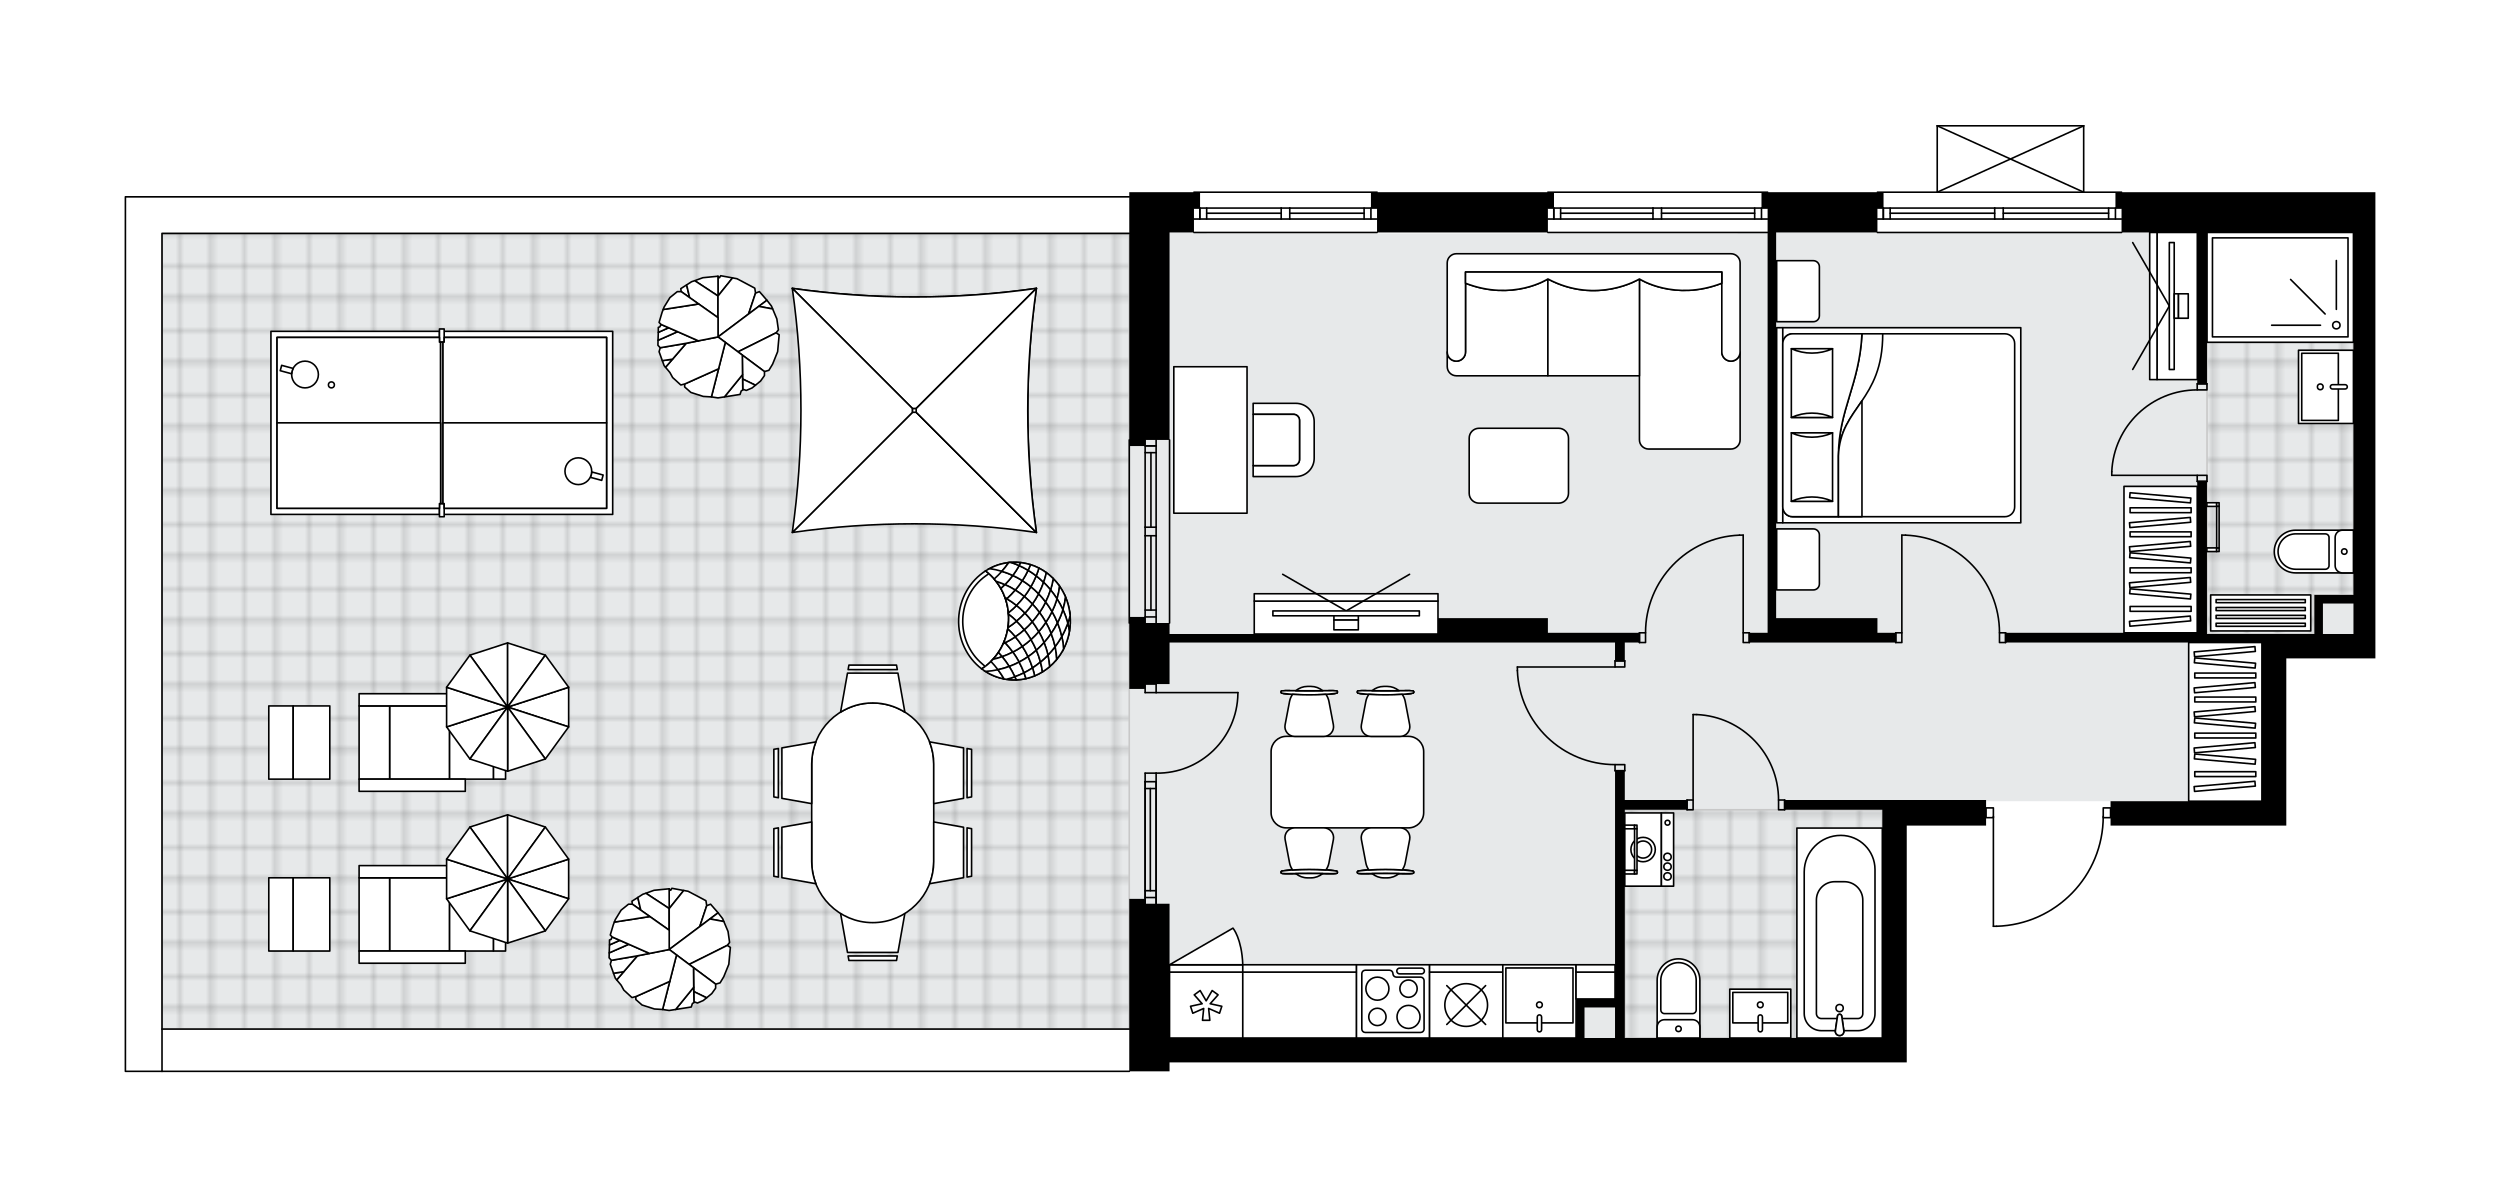 <svg xmlns="http://www.w3.org/2000/svg" xmlns:xlink="http://www.w3.org/1999/xlink" height="957.7px" id="Layer_1" style="enable-background:new 0 0 2000 957.7;" version="1.1" viewBox="0 0 2000 957.7" width="2000px" x="0px" y="0px" xml:space="preserve">
<style type="text/css">
	.st0{fill:none;}
	.st1{opacity:0.25;fill:none;stroke:#070606;stroke-width:0.4;stroke-miterlimit:10;}
	.st2{fill:#FFFFFF;}
	.st3{fill:#E7E9EA;}
	.st4{fill:url(#SVGID_1_);stroke:#C8C8C8;stroke-width:1.3;stroke-miterlimit:10;}
	
		.st5{fill:url(#SVGID_00000140001138150459012250000011765294769317481353_);stroke:#C8C8C8;stroke-width:1.3;stroke-miterlimit:10;}
	
		.st6{fill:url(#SVGID_00000008131634666407473210000014378583878159105210_);stroke:#C8C8C8;stroke-width:1.3;stroke-miterlimit:10;}
	.st7{fill:none;stroke:#000000;stroke-width:1.3;stroke-linecap:round;stroke-linejoin:round;stroke-miterlimit:10;}
	.st8{fill:#FFFFFF;stroke:#000000;stroke-width:1.3;stroke-linecap:round;stroke-linejoin:round;stroke-miterlimit:10;}
	.st9{fill:none;stroke:#000000;stroke-width:1.3;stroke-linecap:round;stroke-linejoin:round;}
	.st10{fill:none;stroke:#000000;stroke-width:1.3;stroke-linecap:round;stroke-linejoin:round;stroke-dasharray:10.63,10.63;}
	.st11{fill:#FFFFFF;stroke:#000000;stroke-width:1.3;stroke-miterlimit:10;}
	.st12{font-family:'Arial-BoldMT';}
	.st13{font-size:51.176px;}
	.st14{font-size:43.303px;}
	.st15{font-family:'ArialMT';}
	.st16{font-size:40px;}
</style>
<pattern height="14.57" id="New_Pattern_Swatch_2" patternUnits="userSpaceOnUse" style="overflow:visible;" viewBox="7.49 -22.06 14.57 14.57" width="14.57" x="0.26" y="-520.66">
	<g>
		<rect class="st0" height="14.57" width="14.57" x="7.49" y="-22.06" />
		<g>
			<rect class="st1" height="7.29" width="7.29" x="14.77" y="-7.49" />
		</g>
		<g>
			<rect class="st1" height="7.29" width="7.29" x="0.2" y="-7.49" />
		</g>
		<g>
			<rect class="st1" height="7.29" width="7.29" x="22.06" y="-14.77" />
		</g>
		<g>
			<rect class="st1" height="7.29" width="7.29" x="7.49" y="-14.77" />
			<rect class="st1" height="7.29" width="7.29" x="14.77" y="-22.06" />
		</g>
		<g>
			<rect class="st1" height="7.29" width="7.29" x="0.2" y="-22.06" />
		</g>
		<g>
			<rect class="st1" height="7.29" width="7.29" x="22.06" y="-29.35" />
		</g>
		<g>
			<rect class="st1" height="7.29" width="7.29" x="7.49" y="-29.35" />
		</g>
	</g>
</pattern>
<path class="st2" d="M1900.33,153.75v3.91v8.79v17.58v342.72h-17.58h-53.7v114.24v19.53h-130.51h-10.09v-5.72h0  h-5.25c-0.41,22.56-9.23,43.83-24.98,60.06c-16.14,16.62-37.77,26.15-60.92,26.83c-0.01,0-0.01,0-0.02,0h-2.56  c-0.36,0-0.65-0.29-0.65-0.65v-86.24h-5.21h0v5.72h-63.47v102.52v86.9h-19.53h-6.03h-241.98h-85.95h-1.93H1062.6H935.64v7.13h-19.53  h-8.79h-3.26c0,0,0,0,0,0c0,0.36-0.29,0.65-0.65,0.65h-773.8h-29.29c-0.36,0-0.65-0.29-0.65-0.65V157.46c0-0.36,0.29-0.65,0.65-0.65  h803.09c0,0,0,0,0,0v-3.06h3.91h8.79h38.41c0-0.36,0.29-0.65,0.65-0.65h146.46c0.36,0,0.65,0.29,0.65,0.65h7.16h128.24  c0-0.36,0.29-0.65,0.65-0.65h175.75c0.36,0,0.65,0.29,0.65,0.65h86.58c0-0.36,0.29-0.65,0.65-0.65h47.17v-52.45c0,0,0-0.01,0-0.01  c0-0.04,0.01-0.07,0.02-0.11c0.01-0.05,0.01-0.1,0.03-0.15c0,0,0,0,0-0.01c0.01-0.02,0.03-0.04,0.04-0.06  c0.03-0.05,0.06-0.1,0.1-0.14c0.03-0.03,0.07-0.05,0.1-0.07c0.04-0.02,0.07-0.05,0.11-0.07c0.05-0.02,0.1-0.02,0.15-0.03  c0.03,0,0.06-0.02,0.09-0.02h117.15c0,0,0,0,0,0h0.02c0.03,0,0.06,0.01,0.08,0.02c0.05,0.01,0.11,0.01,0.15,0.03  c0.04,0.02,0.08,0.04,0.11,0.07c0.03,0.02,0.07,0.04,0.1,0.06c0.04,0.04,0.07,0.09,0.1,0.14c0.01,0.02,0.03,0.04,0.04,0.06  c0,0,0,0,0,0.01c0.02,0.05,0.02,0.1,0.03,0.15c0.01,0.04,0.02,0.07,0.02,0.11c0,0,0,0.01,0,0.01v52.45h29.64  c0.36,0,0.65,0.29,0.65,0.65H1900.33z" id="background" />
<g id="floor">
	<rect class="st3" height="636.52" width="773.8" x="129.61" y="186.75" />
	<rect class="st3" height="637.59" width="99.37" x="865.97" y="185.97" />
	<polygon class="st3" points="1882.75,185.97 1390.13,185.97 1390.13,186.75 935.64,186.75 935.64,830.4 1505.86,830.4    1505.86,640.97 1809.52,640.97 1809.52,507.21 1882.75,507.21  " />
	<pattern id="SVGID_1_" patternTransform="matrix(3.445 0 0 3.445 17686.592 13969.345)" xlink:href="#New_Pattern_Swatch_2">
	</pattern>
	<rect class="st4" height="636.52" width="773.8" x="129.61" y="186.75" />
	
		<pattern id="SVGID_00000086667697477120549770000016640477209476005786_" patternTransform="matrix(3.445 0 0 3.445 17686.592 13969.345)" xlink:href="#New_Pattern_Swatch_2">
	</pattern>
	
		<rect height="182.59" style="fill:url(#SVGID_00000086667697477120549770000016640477209476005786_);stroke:#C8C8C8;stroke-width:1.3;stroke-miterlimit:10;" width="206.02" x="1299.84" y="647.81" />
	
		<pattern id="SVGID_00000052069670451867351080000010818467914626004415_" patternTransform="matrix(3.445 0 0 3.445 17686.592 13969.345)" xlink:href="#New_Pattern_Swatch_2">
	</pattern>
	
		<polygon points="   1882.75,185.97 1765.63,185.97 1765.63,435.93 1765.58,435.93 1765.58,507.21 1851.5,507.21 1851.5,475.96 1882.75,475.96  " style="fill:url(#SVGID_00000052069670451867351080000010818467914626004415_);stroke:#C8C8C8;stroke-width:1.3;stroke-miterlimit:10;" />
	<g id="LINE_00000170961832177939394300000011444824234112258195_">
		<line class="st7" x1="955.17" x2="1101.63" y1="153.75" y2="153.75" />
	</g>
	<g id="LINE_00000003800181975195349750000013166141627817843901_">
		<line class="st7" x1="1101.63" x2="1031.8" y1="175.23" y2="175.23" />
	</g>
	<g id="LINE_00000138554094118428346850000003390892979752020880_">
		<line class="st7" x1="1024.96" x2="955.17" y1="175.23" y2="175.23" />
	</g>
	<g id="LINE_00000070093892358956534180000012605976914708162980_">
		<line class="st7" x1="959.87" x2="959.87" y1="166.44" y2="175.23" />
	</g>
	<g id="LINE_00000071538786467375370060000003034583982975445172_">
		<line class="st7" x1="1096.74" x2="1096.74" y1="166.44" y2="175.23" />
	</g>
	<g id="LINE_00000039813613740254996470000000167634187382909343_">
		<line class="st7" x1="1101.63" x2="1031.8" y1="166.44" y2="166.44" />
	</g>
	<g id="LINE_00000023277428873169546910000003376978359674565804_">
		<line class="st7" x1="1024.96" x2="955.17" y1="166.44" y2="166.44" />
	</g>
	<g id="LINE_00000176007423039124237870000014186751900900874896_">
		<line class="st7" x1="1024.96" x2="965.34" y1="170.59" y2="170.59" />
	</g>
	<g id="LINE_00000049190562317253850320000009192127152787311517_">
		<line class="st7" x1="1091.28" x2="1031.8" y1="170.59" y2="170.59" />
	</g>
	<g id="LINE_00000067950619218442151180000008196196809061017222_">
		<line class="st7" x1="1091.28" x2="1091.28" y1="175.23" y2="166.44" />
	</g>
	<g id="LINE_00000103227931944136349290000004889035011766912943_">
		<line class="st7" x1="959.87" x2="959.87" y1="166.44" y2="175.23" />
	</g>
	<g id="LINE_00000025417115578549265280000014292812209260140733_">
		<line class="st7" x1="965.34" x2="965.34" y1="175.23" y2="166.44" />
	</g>
	<g id="LINE_00000180344146295752253630000013181241222944006805_">
		<line class="st7" x1="1031.8" x2="1031.8" y1="166.44" y2="175.23" />
	</g>
	<g id="LINE_00000049209580197191667130000011259636165628662697_">
		<line class="st7" x1="1031.8" x2="1024.96" y1="175.23" y2="175.23" />
	</g>
	<g id="LINE_00000083775824564390705770000015719335553279087764_">
		<line class="st7" x1="1024.96" x2="1024.96" y1="175.23" y2="166.44" />
	</g>
	<g id="LINE_00000016778199568899490260000007903916318797227143_">
		<line class="st7" x1="1024.96" x2="1031.8" y1="166.44" y2="166.44" />
	</g>
	<g id="LINE_00000018949199313399322890000006243816994102591677_">
		<line class="st7" x1="1101.63" x2="955.17" y1="185.97" y2="185.97" />
	</g>
	<g id="LINE_00000018227808410578238630000012868525919927505599_">
		<line class="st7" x1="1238.32" x2="1414.08" y1="153.75" y2="153.75" />
	</g>
	<g id="LINE_00000169545129545504164130000008638323950094859913_">
		<line class="st7" x1="1414.08" x2="1329.21" y1="175.23" y2="175.23" />
	</g>
	<g id="LINE_00000059291840186259012140000013510832654558833548_">
		<line class="st7" x1="1322.38" x2="1238.32" y1="175.23" y2="175.23" />
	</g>
	<g id="LINE_00000087388369022496873360000009153983959504384682_">
		<line class="st7" x1="1243.03" x2="1243.03" y1="166.44" y2="175.23" />
	</g>
	<g id="LINE_00000154414092760874313050000005998039366054332086_">
		<line class="st7" x1="1409.19" x2="1409.19" y1="166.44" y2="175.23" />
	</g>
	<g id="LINE_00000117661220370638796510000000130837489518023612_">
		<line class="st7" x1="1414.08" x2="1329.21" y1="166.44" y2="166.44" />
	</g>
	<g id="LINE_00000174567629683040649440000005303076104593624238_">
		<line class="st7" x1="1322.38" x2="1238.32" y1="166.44" y2="166.44" />
	</g>
	<g id="LINE_00000018228836496554328800000009650199544960319649_">
		<line class="st7" x1="1322.38" x2="1248.5" y1="170.59" y2="170.59" />
	</g>
	<g id="LINE_00000160885060386128968230000008305973485403096736_">
		<line class="st7" x1="1403.73" x2="1329.21" y1="170.59" y2="170.59" />
	</g>
	<g id="LINE_00000112597941826944648560000015227077208794639286_">
		<line class="st7" x1="1403.73" x2="1403.73" y1="175.23" y2="166.44" />
	</g>
	<g id="LINE_00000041265952965950422060000007158110449557372068_">
		<line class="st7" x1="1243.03" x2="1243.03" y1="166.44" y2="175.23" />
	</g>
	<g id="LINE_00000004541182197248171120000014672067406436380039_">
		<line class="st7" x1="1248.5" x2="1248.5" y1="175.23" y2="166.44" />
	</g>
	<g id="LINE_00000077297925170571551990000001513554576809260174_">
		<line class="st7" x1="1329.21" x2="1329.21" y1="166.44" y2="175.23" />
	</g>
	<g id="LINE_00000155854012354189138200000008425553608833223601_">
		<line class="st7" x1="1329.21" x2="1322.38" y1="175.23" y2="175.23" />
	</g>
	<g id="LINE_00000052783471709296396930000008059837592525621420_">
		<line class="st7" x1="1322.38" x2="1322.38" y1="175.23" y2="166.44" />
	</g>
	<g id="LINE_00000070815201230273296910000006992602826001447357_">
		<line class="st7" x1="1322.38" x2="1329.21" y1="166.44" y2="166.44" />
	</g>
	<g id="LINE_00000062165851362905763790000013584365857543635857_">
		<line class="st7" x1="1414.08" x2="1238.32" y1="185.97" y2="185.97" />
	</g>
	<g id="LINE_00000127766072963795614230000004927375668840350135_">
		<line class="st7" x1="1501.95" x2="1697.23" y1="153.75" y2="153.75" />
	</g>
	<g id="LINE_00000050657080679110020180000014851878917139423932_">
		<line class="st7" x1="1697.23" x2="1602.59" y1="175.23" y2="175.23" />
	</g>
	<g id="LINE_00000149365346312791967780000011439161451065558180_">
		<line class="st7" x1="1595.76" x2="1501.95" y1="175.23" y2="175.23" />
	</g>
	<g id="LINE_00000065764951414017906310000006182595903608491941_">
		<line class="st7" x1="1506.66" x2="1506.66" y1="166.44" y2="175.23" />
	</g>
	<g id="LINE_00000182511463184312163830000013634892794171168145_">
		<line class="st7" x1="1692.35" x2="1692.35" y1="166.44" y2="175.23" />
	</g>
	<g id="LINE_00000122692587302179774410000016311380532364864438_">
		<line class="st7" x1="1697.23" x2="1602.59" y1="166.44" y2="166.44" />
	</g>
	<g id="LINE_00000013906839609376132820000013596948816503472807_">
		<line class="st7" x1="1595.76" x2="1501.95" y1="166.44" y2="166.44" />
	</g>
	<g id="LINE_00000166665690836205220270000001800344926456896411_">
		<line class="st7" x1="1595.76" x2="1512.13" y1="170.59" y2="170.59" />
	</g>
	<g id="LINE_00000169529151534251911120000008802907351469813663_">
		<line class="st7" x1="1686.88" x2="1602.59" y1="170.59" y2="170.59" />
	</g>
	<g id="LINE_00000031904547463872724530000009481567651121854390_">
		<line class="st7" x1="1686.88" x2="1686.88" y1="175.23" y2="166.44" />
	</g>
	<g id="LINE_00000012459482594401639580000017946573879403093890_">
		<line class="st7" x1="1506.66" x2="1506.66" y1="166.44" y2="175.23" />
	</g>
	<g id="LINE_00000067237972950270168730000012533632478560264326_">
		<line class="st7" x1="1512.13" x2="1512.13" y1="175.23" y2="166.44" />
	</g>
	<g id="LINE_00000076572766516841438610000002459618665350040507_">
		<line class="st7" x1="1602.59" x2="1602.59" y1="166.44" y2="175.23" />
	</g>
	<g id="LINE_00000070092188410221861910000012133027215862289025_">
		<line class="st7" x1="1602.59" x2="1595.76" y1="175.23" y2="175.23" />
	</g>
	<g id="LINE_00000106117600377765721330000003731659790857024167_">
		<line class="st7" x1="1595.76" x2="1595.76" y1="175.23" y2="166.44" />
	</g>
	<g id="LINE_00000127729206911570912760000015487549435767847849_">
		<line class="st7" x1="1595.76" x2="1602.59" y1="166.44" y2="166.44" />
	</g>
	<g id="LINE_00000145741800851733043840000003721755596731147665_">
		<line class="st7" x1="1697.23" x2="1501.95" y1="185.97" y2="185.97" />
	</g>
	<g id="LINE_00000109023375575370730050000003933964501361675171_">
		<line class="st7" x1="935.64" x2="935.64" y1="351.96" y2="498.42" />
	</g>
	<g id="LINE_00000180361976725374936640000000345804968035634087_">
		<line class="st7" x1="916.11" x2="916.11" y1="498.42" y2="428.6" />
	</g>
	<g id="LINE_00000178187079129742876810000015163387316888926857_">
		<line class="st7" x1="916.11" x2="916.11" y1="421.77" y2="351.96" />
	</g>
	<g id="LINE_00000146489667545227801160000006536805077467148217_">
		<line class="st7" x1="924.9" x2="916.11" y1="356.66" y2="356.66" />
	</g>
	<g id="LINE_00000013894442435460714880000017211749200332685968_">
		<line class="st7" x1="924.9" x2="916.11" y1="493.54" y2="493.54" />
	</g>
	<g id="LINE_00000152972655003858984010000009578022711984105650_">
		<line class="st7" x1="924.9" x2="924.9" y1="498.42" y2="428.6" />
	</g>
	<g id="LINE_00000078754882833333111890000002101763388233582994_">
		<line class="st7" x1="924.9" x2="924.9" y1="421.77" y2="351.96" />
	</g>
	<g id="LINE_00000018200734282180666490000000620147345781204152_">
		<line class="st7" x1="920.75" x2="920.75" y1="421.77" y2="362.13" />
	</g>
	<g id="LINE_00000015316492383029260140000017002063177011689905_">
		<line class="st7" x1="920.75" x2="920.75" y1="488.07" y2="428.6" />
	</g>
	<g id="LINE_00000017493331065441525080000018287783797869419437_">
		<line class="st7" x1="916.11" x2="924.9" y1="488.07" y2="488.07" />
	</g>
	<g id="LINE_00000168810881642201462800000012342752858370146982_">
		<line class="st7" x1="924.9" x2="916.11" y1="356.66" y2="356.66" />
	</g>
	<g id="LINE_00000028321221071250257600000002156506363060763823_">
		<line class="st7" x1="916.11" x2="924.9" y1="362.13" y2="362.13" />
	</g>
	<g id="LINE_00000101817446409284258990000010409698832385396352_">
		<line class="st7" x1="924.9" x2="916.11" y1="428.6" y2="428.6" />
	</g>
	<g id="LINE_00000014595046747545842260000018267025572730677432_">
		<line class="st7" x1="916.11" x2="916.11" y1="428.6" y2="421.77" />
	</g>
	<g id="LINE_00000065075840752270530920000014660412380394110907_">
		<line class="st7" x1="916.11" x2="924.9" y1="421.77" y2="421.77" />
	</g>
	<g id="LINE_00000132084382760716157840000015089886248887602855_">
		<line class="st7" x1="924.9" x2="924.9" y1="421.77" y2="428.6" />
	</g>
	<g id="LINE_00000150787412443121938840000014024938037489499070_">
		<line class="st7" x1="903.42" x2="903.42" y1="498.42" y2="351.96" />
	</g>
	<g id="LINE_00000098204508158750404820000001737817905915570102_">
		<line class="st7" x1="924.9" x2="924.9" y1="625.35" y2="722.99" />
	</g>
	<g id="LINE_00000005249598735233159280000015194232803657509774_">
		<line class="st7" x1="916.11" x2="916.11" y1="625.35" y2="722.99" />
	</g>
	<g id="LINE_00000121965410538586428980000009119425113136784807_">
		<line class="st7" x1="920.26" x2="920.26" y1="630.82" y2="712.57" />
	</g>
	<g id="LINE_00000052825644719066149440000009503842028490607490_">
		<line class="st7" x1="924.9" x2="916.11" y1="718.04" y2="718.04" />
	</g>
	<g id="LINE_00000083770526215325436350000000491411300767090341_">
		<line class="st7" x1="924.9" x2="916.11" y1="630.82" y2="630.82" />
	</g>
	<g id="LINE_00000090269712055991002860000002208538702819557799_">
		<line class="st7" x1="924.9" x2="924.9" y1="625.35" y2="722.99" />
	</g>
	<g id="LINE_00000115499717809259135820000006980952807454295461_">
		<line class="st7" x1="916.11" x2="916.11" y1="722.99" y2="625.35" />
	</g>
	<g id="LINE_00000021108839756771739140000006034808963306187941_">
		<line class="st7" x1="924.9" x2="916.12" y1="712.57" y2="712.57" />
	</g>
	<g id="LINE_00000070092405771822742070000013879155212660071582_">
		<line class="st7" x1="924.9" x2="916.11" y1="625.35" y2="625.35" />
	</g>
	<g id="LINE_00000104685057630826409430000015235465199010521747_">
		<line class="st7" x1="1549.78" x2="1666.94" y1="100.65" y2="100.65" />
	</g>
	<g id="LINE_00000005980733165996737750000018025411413348534686_">
		<line class="st7" x1="1666.94" x2="1666.94" y1="100.65" y2="153.75" />
	</g>
	<g id="LINE_00000174572062159315919670000002286615295535594411_">
		<line class="st7" x1="1549.78" x2="1549.78" y1="153.75" y2="100.65" />
	</g>
	<g id="LWPOLYLINE_00000163068060834514151230000006363214441726470786_">
		<line class="st7" x1="1666.94" x2="1549.78" y1="153.75" y2="100.65" />
	</g>
	<g id="LWPOLYLINE_00000171706271767092064060000015791998934801224865_">
		<line class="st7" x1="1549.78" x2="1666.94" y1="153.75" y2="100.65" />
	</g>
	<g id="ARC_00000181083790171930189280000005399945864796684949_">
		<path class="st7" d="M990.32,554.07c0,0.32,0,0.64-0.01,0.96c-0.53,35.59-29.82,64.02-65.41,63.48" />
	</g>
	<g id="LINE_00000085214443829060623790000006778884087235665577_">
		<line class="st7" x1="924.9" x2="990.32" y1="554.07" y2="554.07" />
	</g>
	<g id="LINE_00000148644866568735997320000006268203629604674482_">
		<line class="st7" x1="924.9" x2="924.9" y1="625.35" y2="618.52" />
	</g>
	<g id="LINE_00000040556888727037287540000003323535662587593367_">
		<line class="st7" x1="924.9" x2="916.11" y1="618.52" y2="618.52" />
	</g>
	<g id="LINE_00000150790860925699972530000011757462180875904164_">
		<line class="st7" x1="916.11" x2="916.11" y1="618.52" y2="625.35" />
	</g>
	<g id="LINE_00000103266188070418220620000017863123852466634406_">
		<line class="st7" x1="916.11" x2="916.11" y1="547.24" y2="554.07" />
	</g>
	<g id="LINE_00000183967527202688821840000017976664311663954073_">
		<line class="st7" x1="916.11" x2="924.9" y1="554.07" y2="554.07" />
	</g>
	<g id="LINE_00000064334913568063456230000010203017148900645270_">
		<line class="st7" x1="924.9" x2="924.9" y1="554.07" y2="547.24" />
	</g>
	<g id="LINE_00000085253007131280863450000003789348067333721524_">
		<line class="st7" x1="916.11" x2="924.9" y1="547.24" y2="547.24" />
	</g>
	<g id="LWPOLYLINE_00000034086260275731642320000014481117465874509222_">
		<rect class="st7" height="7.81" width="4.88" x="1349.61" y="640" />
	</g>
	<g id="LWPOLYLINE_00000158746215678101009790000017489308495090777745_">
		<rect class="st7" height="7.81" width="4.88" x="1422.84" y="640" />
	</g>
	<g id="LINE_00000067914553095971725540000004283595082840479131_">
		<line class="st7" x1="1349.61" x2="1349.61" y1="640" y2="647.81" />
	</g>
	<g id="LINE_00000086683011624882750150000004479766456931490183_">
		<line class="st7" x1="1427.72" x2="1427.72" y1="640" y2="647.81" />
	</g>
	<g id="LINE_00000134212717601066376040000016410869551660899743_">
		<line class="st7" x1="1354.49" x2="1354.49" y1="640" y2="571.65" />
	</g>
	<g id="ARC_00000049917172282684981180000002804299412882741635_">
		<path class="st7" d="M1357.42,571.65c36.57,1.63,65.39,31.74,65.42,68.35" />
	</g>
	<g id="LINE_00000011022213114491390350000008714651232825485984_">
		<line class="st7" x1="1354.49" x2="1357.42" y1="571.65" y2="571.65" />
	</g>
	<g id="LWPOLYLINE_00000155866705543357909620000000571080733312420248_">
		<rect class="st7" height="7.81" width="4.88" x="1394.55" y="506.23" />
	</g>
	<g id="LWPOLYLINE_00000029041218810045986900000011417687316602075555_">
		<rect class="st7" height="7.81" width="4.88" x="1311.55" y="506.23" />
	</g>
	<g id="LINE_00000003095621320257884590000015165170795268889513_">
		<line class="st7" x1="1399.43" x2="1399.43" y1="506.23" y2="514.04" />
	</g>
	<g id="LINE_00000005976929654162794550000014740099248962732466_">
		<line class="st7" x1="1311.55" x2="1311.55" y1="506.23" y2="514.04" />
	</g>
	<g id="LINE_00000041297553120212784860000007448094136765490565_">
		<line class="st7" x1="1394.55" x2="1394.55" y1="506.23" y2="428.12" />
	</g>
	<g id="LINE_00000028288814155692927250000007407988216504606634_">
		<line class="st7" x1="1391.62" x2="1394.55" y1="428.12" y2="428.12" />
	</g>
	<g id="ARC_00000044860811034924137850000015520303331530071447_">
		<path class="st7" d="M1316.43,506.23c0.02-42,33.21-76.49,75.18-78.11" />
	</g>
	<g id="LWPOLYLINE_00000147199185092050532360000005941326755779069060_">
		<rect class="st7" height="7.81" width="4.88" x="1516.6" y="506.23" />
	</g>
	<g id="LWPOLYLINE_00000021077302386435710840000012890461264839587519_">
		<rect class="st7" height="7.81" width="4.88" x="1599.59" y="506.23" />
	</g>
	<g id="LINE_00000055696148938101805560000016600500929048355988_">
		<line class="st7" x1="1516.6" x2="1516.6" y1="506.23" y2="514.04" />
	</g>
	<g id="LINE_00000174568978600613721020000017556607971372256407_">
		<line class="st7" x1="1604.47" x2="1604.47" y1="506.23" y2="514.04" />
	</g>
	<g id="LINE_00000125569282363469807620000011591215321329302457_">
		<line class="st7" x1="1521.48" x2="1521.48" y1="506.23" y2="428.12" />
	</g>
	<g id="LINE_00000113332827620510094320000006075402197448683665_">
		<line class="st7" x1="1524.41" x2="1521.48" y1="428.12" y2="428.12" />
	</g>
	<g id="ARC_00000083081564584708933420000014082285342041608080_">
		<path class="st7" d="M1524.41,428.12c41.97,1.63,75.16,36.11,75.18,78.11" />
	</g>
	<g id="LWPOLYLINE_00000158720593426844087770000018005520277457129604_">
		<rect class="st7" height="4.88" width="7.81" x="1292.02" y="528.7" />
	</g>
	<g id="LWPOLYLINE_00000100384693922615771440000005375849600897873036_">
		<rect class="st7" height="4.88" width="7.81" x="1292.02" y="611.7" />
	</g>
	<g id="LINE_00000082330421261081192430000010238951453174751423_">
		<line class="st7" x1="1292.02" x2="1299.84" y1="528.7" y2="528.7" />
	</g>
	<g id="LINE_00000051355384750308059590000015660133720513613474_">
		<line class="st7" x1="1292.02" x2="1299.84" y1="616.58" y2="616.58" />
	</g>
	<g id="LINE_00000083781028219146969450000014886064496226423213_">
		<line class="st7" x1="1292.02" x2="1213.91" y1="533.59" y2="533.59" />
	</g>
	<g id="LINE_00000044873862084550168900000017065739337047339195_">
		<line class="st7" x1="1213.91" x2="1213.91" y1="536.51" y2="533.59" />
	</g>
	<g id="ARC_00000074413454569698447050000015520079620356900026_">
		<path class="st7" d="M1292.02,611.7c-42-0.02-76.49-33.21-78.11-75.18" />
	</g>
	<g id="LWPOLYLINE_00000116920877436952946330000007430751233807105681_">
		<rect class="st7" height="4.88" width="7.81" x="1757.77" y="380.27" />
	</g>
	<g id="LWPOLYLINE_00000116198123704536394990000016418965466159571376_">
		<rect class="st7" height="4.88" width="7.81" x="1757.77" y="307.04" />
	</g>
	<g id="LINE_00000121979680174819214660000012516435089371571896_">
		<line class="st7" x1="1757.77" x2="1765.58" y1="385.15" y2="385.15" />
	</g>
	<g id="LINE_00000088819222735150523300000014029199493736661694_">
		<line class="st7" x1="1757.77" x2="1765.58" y1="307.04" y2="307.04" />
	</g>
	<g id="LINE_00000031175750653829412430000007268676418870363837_">
		<line class="st7" x1="1757.77" x2="1689.42" y1="380.27" y2="380.27" />
	</g>
	<g id="ARC_00000145036662718814701940000001102407083319343504_">
		<path class="st7" d="M1689.42,377.34c1.63-36.57,31.74-65.39,68.35-65.42" />
	</g>
	<g id="LINE_00000110432238869722828250000001303256325709357440_">
		<line class="st7" x1="1689.42" x2="1689.42" y1="380.27" y2="377.34" />
	</g>
	<g id="LWPOLYLINE_00000112590244115866822670000007025935808146167217_">
		<rect class="st7" height="7.81" width="5.86" x="1682.59" y="646.32" />
	</g>
	<g id="LWPOLYLINE_00000111184614331338786930000004300225416644690103_">
		<rect class="st7" height="7.81" width="5.86" x="1588.85" y="646.32" />
	</g>
	<g id="LWPOLYLINE_00000060714417988369722420000001276153439067481763_">
		<path class="st7" d="M1597.27,741.02c47.52-1.41,85.31-40.33,85.32-87.88" />
	</g>
	<g id="LINE_00000160164300914505669700000008578137898977246348_">
		<line class="st7" x1="1594.71" x2="1594.71" y1="653.15" y2="741.02" />
	</g>
	<g id="LINE_00000128454302170373737330000007252591717850257544_">
		<line class="st7" x1="1594.71" x2="1597.27" y1="741.02" y2="741.02" />
	</g>
	<g>
		<polygon points="916.11,551.14 916.11,547.24 935.64,547.24 935.64,527.71 935.64,514.04 1027.29,514.04 1150.45,514.04     1238.32,514.04 1240.38,514.04 1292.02,514.04 1292.02,528.69 1299.84,528.7 1299.84,514.04 1311.55,514.04 1311.55,506.23     1238.32,506.23 1238.32,494.51 1150.45,494.51 1150.45,507.21 935.64,507.21 935.64,498.42 916.11,498.42 916.11,493.54     907.32,493.54 903.42,493.54 903.42,551.14 907.32,551.14   " />
		<polygon points="916.11,356.84 916.11,351.96 935.64,351.96 935.64,264.08 935.64,185.97 955.17,185.97 955.17,166.44     960.05,166.44 960.05,157.65 960.05,153.75 916.11,153.75 907.32,153.75 903.42,153.75 903.42,252.36 903.42,356.84     907.32,356.84   " />
		<polygon points="1464.52,514.04 1501.95,514.04 1504,514.04 1516.6,514.04 1516.6,506.23 1501.95,506.23 1501.95,494.51     1420.91,494.51 1420.91,185.97 1430.04,185.97 1501.95,185.97 1501.95,166.44 1506.83,166.44 1506.83,157.65 1506.83,153.75     1409.19,153.75 1409.19,157.65 1409.19,166.44 1414.08,166.44 1414.08,185.97 1414.08,494.51 1414.08,506.23 1399.43,506.23     1399.43,514.04 1414.08,514.04   " />
		<path d="M1692.35,153.75v3.91v8.79h4.88v19.53h60.54v121.07l7.81,0.01V185.97h101.69h15.47v289.99h-31.24v6.83v24.41h-22.46    h-19.53h-43.94V385.15l-7.81-0.01v121.08h-153.3v7.81h78.67h74.63h38.41h13.34v126.93h-121.07v19.53h10.09h130.51v-19.53V526.73    h53.7h17.58V184.02v-17.58v-8.79v-3.91H1692.35z M1882.75,507.21h-24.41V482.8h24.41V507.21z" />
		<polygon points="1101.63,185.97 1102.12,185.97 1121.15,185.97 1209.03,185.97 1211.43,185.97 1238.32,185.97 1238.32,166.44     1243.2,166.44 1243.2,157.65 1243.2,153.75 1109.44,153.75 1096.74,153.75 1096.74,157.65 1096.74,166.44 1101.63,166.44   " />
		<path d="M1505.86,640h-78.11v7.81h66h12.11v115.22v67.37h-206.02v-31.24V647.81h49.8l-0.05-7.81h-49.75v-23.42l-7.81-0.02v182.59    h-24.41h-6.83v31.24h-2.93h-87.88H935.64v-57.61v-49.8h-19.53v-3.91h-8.79h-3.91v137.97h3.91h8.79h19.53v-7.13h126.96h107.38h1.93    h85.95h241.98h6.03h19.53v-86.9V660.5h63.47V640h-63.47H1505.86z M1267.61,830.4v-24.41h8.98h15.43v24.41H1267.61z" />
	</g>
	<g id="LWPOLYLINE_00000161612230884648110820000016779643059719072947_">
		<polyline class="st7" points="129.61,857.05 100.32,857.05 100.32,157.46 903.42,157.46   " />
	</g>
	<g id="LWPOLYLINE_00000167353873390233948200000008772253466474942373_">
		<polyline class="st7" points="903.42,186.75 129.61,186.75 129.61,857.05 129.61,857.05   " />
	</g>
	<g id="LWPOLYLINE_00000013154208262145601870000013812002663281801129_">
		<line class="st7" x1="903.42" x2="129.61" y1="857.05" y2="857.05" />
	</g>
	<g id="LWPOLYLINE_00000061448690978042959460000014045569177218684094_">
		<line class="st7" x1="129.61" x2="903.42" y1="823.27" y2="823.27" />
	</g>
</g>
<g id="mebel">
	<g>
		<path class="st8" d="M1455.51,467.15v-39.15c0-2.7-2.19-4.88-4.88-4.88h-29.29v48.82h29.38    C1453.37,471.94,1455.51,469.8,1455.51,467.15z" />
		<path class="st8" d="M1455.51,252.57v-39.15c0-2.7-2.19-4.88-4.88-4.88h-29.29v48.82h29.38    C1453.37,257.36,1455.51,255.21,1455.51,252.57z" />
		<g>
			
				<rect class="st8" height="4.88" transform="matrix(8.981244e-11 -1 1 8.981244e-11 1083.584 1763.976)" width="156.09" x="1345.73" y="337.75" />
			
				<rect class="st8" height="190.4" transform="matrix(8.981244e-11 -1 1 8.981244e-11 1181.225 1861.616)" width="156.09" x="1443.37" y="245" />
			<path class="st8" d="M1426.22,405.55v-130.7c0-4.31,3.5-7.81,7.81-7.81h169.89c4.31,0,7.81,3.5,7.81,7.81v130.7     c0,4.31-3.5,7.81-7.81,7.81h-169.89C1429.72,413.36,1426.22,409.86,1426.22,405.55z" />
			<path class="st8" d="M1489.57,267.03c-2,40.83-18.82,61.06-18.83,97.82c1.33-39.33,35.51-43.53,35.44-97.82L1489.57,267.03z" />
			<g>
				<path class="st8" d="M1489.57,267.03c-2,40.83-18.82,61.06-18.83,97.82l0,48.51h-36.7c-4.31,0-7.81-3.5-7.81-7.81v-130.7      c0-4.31,3.5-7.81,7.81-7.81L1489.57,267.03L1489.57,267.03z" />
			</g>
			
				<rect class="st8" height="32.97" transform="matrix(8.982665e-11 -1 1 8.982665e-11 1075.888 1823.225)" width="54.78" x="1422.17" y="357.18" />
			<path class="st8" d="M1466.04,346.28c-10.36,4.64-22.61,4.64-32.97,0H1466.04z" />
			<path class="st8" d="M1433.07,401.06c10.36-4.64,22.61-4.64,32.97,0L1433.07,401.06z" />
			
				<rect class="st8" height="32.97" transform="matrix(8.981244e-11 -1 1 8.981244e-11 1143.072 1756.041)" width="54.99" x="1422.06" y="290" />
			<path class="st8" d="M1466.04,278.99c-10.36,4.66-22.61,4.66-32.97,0H1466.04z" />
			<path class="st8" d="M1433.07,333.98c10.36-4.66,22.61-4.66,32.97,0L1433.07,333.98z" />
			<g>
				<path class="st8" d="M1470.74,364.85v48.51h18.83v-92.69C1480.68,333.81,1471.42,344.74,1470.74,364.85z" />
			</g>
		</g>
	</g>
	<g>
		<rect class="st8" height="117.14" width="58.58" x="1699.19" y="389.09" />
		<g>
			<rect class="st8" height="3.88" width="48.82" x="1704.07" y="406.25" />
			<rect class="st8" height="3.88" width="48.82" x="1704.07" y="425.48" />
			<rect class="st8" height="3.88" width="48.82" x="1704.07" y="454.31" />
			
				<rect class="st8" height="3.88" transform="matrix(0.996 0.087 -0.087 0.996 41.316 -149.13)" width="48.82" x="1704.07" y="396.64" />
			
				<rect class="st8" height="3.88" transform="matrix(0.996 0.087 -0.087 0.996 45.505 -148.947)" width="48.82" x="1704.07" y="444.7" />
			
				<rect class="st8" height="3.88" transform="matrix(0.996 -0.087 0.087 0.996 -29.837 152.237)" width="48.82" x="1704.07" y="415.87" />
			
				<rect class="st8" height="3.88" transform="matrix(0.996 -0.087 0.087 0.996 -31.512 152.31)" width="48.82" x="1704.07" y="435.09" />
			
				<rect class="st8" height="3.88" transform="matrix(0.996 0.087 -0.087 0.996 48.018 -148.837)" width="48.82" x="1704.07" y="473.54" />
			
				<rect class="st8" height="3.88" transform="matrix(0.996 -0.087 0.087 0.996 -34.025 152.419)" width="48.82" x="1704.07" y="463.93" />
			<rect class="st8" height="3.88" width="48.82" x="1704.07" y="485.18" />
			
				<rect class="st8" height="3.88" transform="matrix(0.996 -0.087 0.087 0.996 -36.716 152.537)" width="48.82" x="1704.07" y="494.79" />
		</g>
	</g>
	<g>
		<rect class="st8" height="126.93" width="58.58" x="1750.94" y="514.04" />
		<g>
			<rect class="st8" height="3.88" width="48.82" x="1755.82" y="538.44" />
			<rect class="st8" height="3.88" width="48.82" x="1755.82" y="557.67" />
			<rect class="st8" height="3.88" width="48.82" x="1755.82" y="586.5" />
			
				<rect class="st8" height="3.88" transform="matrix(0.996 0.087 -0.087 0.996 53.034 -153.137)" width="48.82" x="1755.82" y="528.83" />
			
				<rect class="st8" height="3.88" transform="matrix(0.996 0.087 -0.087 0.996 57.223 -152.954)" width="48.82" x="1755.82" y="576.89" />
			
				<rect class="st8" height="3.88" transform="matrix(0.996 -0.087 0.087 0.996 -38.648 157.14)" width="48.82" x="1755.82" y="519.22" />
			
				<rect class="st8" height="3.88" transform="matrix(0.996 -0.087 0.087 0.996 -41.161 157.25)" width="48.82" x="1755.82" y="548.05" />
			
				<rect class="st8" height="3.88" transform="matrix(0.996 -0.087 0.087 0.996 -42.836 157.323)" width="48.82" x="1755.82" y="567.28" />
			
				<rect class="st8" height="3.88" transform="matrix(0.996 0.087 -0.087 0.996 59.736 -152.845)" width="48.82" x="1755.82" y="605.73" />
			
				<rect class="st8" height="3.88" transform="matrix(0.996 -0.087 0.087 0.996 -45.349 157.433)" width="48.82" x="1755.82" y="596.11" />
			<rect class="st8" height="3.88" width="48.82" x="1755.82" y="617.37" />
			
				<rect class="st8" height="3.88" transform="matrix(0.996 -0.087 0.087 0.996 -48.04 157.55)" width="48.82" x="1755.82" y="626.98" />
		</g>
	</g>
	<g>
		<g>
			<rect class="st8" height="26.36" width="146.99" x="1003.4" y="480.84" />
			<rect class="st8" height="5.86" width="146.99" x="1003.4" y="474.98" />
		</g>
		<g>
			<g>
				<g id="LINE_00000121965846033824917130000017958707500106854789_">
					<line class="st8" x1="1076.9" x2="1026.16" y1="488.74" y2="459.45" />
				</g>
				<g id="LINE_00000022519850426146524130000009022259380828299183_">
					<line class="st8" x1="1076.9" x2="1127.63" y1="488.74" y2="459.45" />
				</g>
			</g>
			
				<rect class="st8" height="117.17" transform="matrix(-1.327349e-10 1 -1 -1.327349e-10 1567.59 -586.208)" width="3.91" x="1074.95" y="432.11" />
			
				<rect class="st8" height="19.53" transform="matrix(1.314709e-10 -1 1 1.314709e-10 582.547 1571.252)" width="3.42" x="1075.19" y="484.59" />
			
				<rect class="st8" height="19.53" transform="matrix(-1.343656e-10 1 -1 -1.343656e-10 1576.866 -576.932)" width="7.81" x="1072.99" y="490.2" />
		</g>
	</g>
	<g>
		<g>
			
				<rect class="st8" height="32.22" transform="matrix(3.259151e-10 -1 1 3.259151e-10 1496.906 1986.544)" width="117.7" x="1682.87" y="228.71" />
			
				<rect class="st8" height="5.86" transform="matrix(3.147727e-10 -1 1 3.147727e-10 1477.867 1967.504)" width="117.7" x="1663.83" y="241.89" />
		</g>
		<g>
			<g>
				<g id="LINE_00000155140049125101447000000009399517917282355842_">
					<line class="st8" x1="1735.46" x2="1706.17" y1="244.82" y2="295.55" />
				</g>
				<g id="LINE_00000132775560539872128070000012268772172726902914_">
					<line class="st8" x1="1735.46" x2="1706.17" y1="244.82" y2="194.08" />
				</g>
			</g>
			<rect class="st8" height="101.55" width="3.91" x="1735.46" y="194.05" />
			
				<rect class="st8" height="19.53" transform="matrix(-1 -1.708590e-10 1.708590e-10 -1 3482.155 489.638)" width="3.42" x="1739.37" y="235.05" />
			<rect class="st8" height="19.53" width="7.81" x="1742.79" y="235.05" />
		</g>
	</g>
	<g>
		<g>
			<g>
				<path class="st8" d="M1002.52,331.45h32.22c2.7,0,4.88,2.19,4.88,4.88v31.24c0,2.7-2.19,4.88-4.88,4.88h-32.22v8.79h34.19      c8.08,0,14.64-6.55,14.64-14.63V337.3c0-8.08-6.55-14.63-14.64-14.63h-34.19V331.45z" />
			</g>
			<path class="st8" d="M1039.62,367.58v-31.24c0-2.7-2.19-4.88-4.88-4.88h-32.22v41.01h32.22     C1037.44,372.46,1039.62,370.28,1039.62,367.58z" />
		</g>
		
			<rect class="st8" height="58.58" transform="matrix(7.481289e-11 -1 1 7.481289e-11 616.39 1320.304)" width="117.17" x="909.76" y="322.66" />
	</g>
	<g>
		<path class="st8" d="M1126.73,662.3h-97.64c-6.74,0-12.21-5.46-12.21-12.21v-48.8c0-6.74,5.46-12.21,12.21-12.21h97.64    c6.74,0,12.21,5.46,12.21,12.21v48.8C1138.94,656.84,1133.47,662.3,1126.73,662.3z" />
		<g>
			<g id="LINE_00000023242846573944217670000016315201069917365411_">
				<path class="st8" d="M1067.7,554.8c-11.82,1.48-28.78,1.48-40.6,0c-1.36-0.17-2.16-0.43-2.16-0.7v-0.07v-0.96      c0-0.29,1.53-0.53,3.42-0.53c12.66,0.2,25.42,0.2,38.08,0c1.89,0,3.42,0.24,3.42,0.53v0.96v0.07      C1069.86,554.37,1069.06,554.63,1067.7,554.8z" />
			</g>
			<g id="LINE_00000125566349257789500190000007934042225775181759_">
				<path class="st8" d="M1067.7,554.8c-11.82,1.48-28.78,1.48-40.6,0c-1.36-0.17-2.16-0.43-2.16-0.7v-0.07v-0.96      c0-0.29,1.53-0.53,3.42-0.53c12.66,0.2,25.42,0.2,38.08,0c1.89,0,3.42,0.24,3.42,0.53v0.96v0.07      C1069.86,554.37,1069.06,554.63,1067.7,554.8z" />
			</g>
			<g id="LINE_00000013185555952779099340000013578804834849536933_">
				<path class="st8" d="M1067.7,554.8c-11.82,1.48-28.78,1.48-40.6,0c-1.36-0.17-2.16-0.43-2.16-0.7v-0.07v-0.96      c0-0.29,1.53-0.53,3.42-0.53c12.66,0.2,25.42,0.2,38.08,0c1.89,0,3.42,0.24,3.42,0.53v0.96v0.07      C1069.86,554.37,1069.06,554.63,1067.7,554.8z" />
			</g>
			<path class="st8" d="M1058.19,552.6c-2.57-2.17-5.88-3.47-9.45-3.47h-2.69c-3.57,0-6.88,1.3-9.45,3.47     C1043.8,552.67,1051,552.67,1058.19,552.6z" />
			<path class="st8" d="M1063.13,561.04c-0.4-2.07-1.26-3.94-2.41-5.59c-8.47,0.6-18.18,0.6-26.65,0c-1.15,1.65-2.01,3.52-2.41,5.59     l-3.59,18.82c-0.92,4.81,2.77,9.28,7.67,9.28h23.3c4.9,0,8.59-4.46,7.67-9.28L1063.13,561.04z" />
		</g>
		<g>
			<g id="LINE_00000029732260224316567370000012332916791964022689_">
				<path class="st8" d="M1128.73,554.8c-11.82,1.48-28.78,1.48-40.6,0c-1.36-0.17-2.16-0.43-2.16-0.7v-0.07v-0.96      c0-0.29,1.53-0.53,3.42-0.53c12.66,0.2,25.42,0.2,38.08,0c1.89,0,3.42,0.24,3.42,0.53v0.96v0.07      C1130.88,554.37,1130.09,554.63,1128.73,554.8z" />
			</g>
			<g id="LINE_00000136413194754327700460000012025973297448466590_">
				<path class="st8" d="M1128.73,554.8c-11.82,1.48-28.78,1.48-40.6,0c-1.36-0.17-2.16-0.43-2.16-0.7v-0.07v-0.96      c0-0.29,1.53-0.53,3.42-0.53c12.66,0.2,25.42,0.2,38.08,0c1.89,0,3.42,0.24,3.42,0.53v0.96v0.07      C1130.88,554.37,1130.09,554.63,1128.73,554.8z" />
			</g>
			<g id="LINE_00000000183640334972008140000000788075563511003529_">
				<path class="st8" d="M1128.73,554.8c-11.82,1.48-28.78,1.48-40.6,0c-1.36-0.17-2.16-0.43-2.16-0.7v-0.07v-0.96      c0-0.29,1.53-0.53,3.42-0.53c12.66,0.2,25.42,0.2,38.08,0c1.89,0,3.42,0.24,3.42,0.53v0.96v0.07      C1130.88,554.37,1130.09,554.63,1128.73,554.8z" />
			</g>
			<path class="st8" d="M1119.22,552.6c-2.57-2.17-5.88-3.47-9.45-3.47h-2.69c-3.57,0-6.88,1.3-9.45,3.47     C1104.83,552.67,1112.02,552.67,1119.22,552.6z" />
			<path class="st8" d="M1124.16,561.04c-0.4-2.07-1.26-3.94-2.41-5.59c-8.47,0.6-18.18,0.6-26.65,0c-1.15,1.65-2.01,3.52-2.41,5.59     l-3.59,18.82c-0.92,4.81,2.77,9.28,7.67,9.28h23.3c4.9,0,8.59-4.46,7.67-9.28L1124.16,561.04z" />
		</g>
		<g>
			<g id="LINE_00000054245458436570979320000008129669214892449214_">
				<path class="st8" d="M1088.12,696.63c11.82-1.48,28.78-1.48,40.6,0c1.36,0.17,2.16,0.43,2.16,0.7v0.07v0.96      c0,0.29-1.53,0.53-3.42,0.53c-12.66-0.2-25.42-0.2-38.08,0c-1.89,0-3.42-0.24-3.42-0.53v-0.96v-0.07      C1085.97,697.06,1086.76,696.8,1088.12,696.63z" />
			</g>
			<g id="LINE_00000152949611230212121800000017768594452479320193_">
				<path class="st8" d="M1088.12,696.63c11.82-1.48,28.78-1.48,40.6,0c1.36,0.17,2.16,0.43,2.16,0.7v0.07v0.96      c0,0.29-1.53,0.53-3.42,0.53c-12.66-0.2-25.42-0.2-38.08,0c-1.89,0-3.42-0.24-3.42-0.53v-0.96v-0.07      C1085.97,697.06,1086.76,696.8,1088.12,696.63z" />
			</g>
			<g id="LINE_00000059999729532893621350000012265535094146783879_">
				<path class="st8" d="M1088.12,696.63c11.82-1.48,28.78-1.48,40.6,0c1.36,0.17,2.16,0.43,2.16,0.7v0.07v0.96      c0,0.29-1.53,0.53-3.42,0.53c-12.66-0.2-25.42-0.2-38.08,0c-1.89,0-3.42-0.24-3.42-0.53v-0.96v-0.07      C1085.97,697.06,1086.76,696.8,1088.12,696.63z" />
			</g>
			<path class="st8" d="M1097.63,698.82c2.57,2.17,5.88,3.47,9.45,3.47h2.69c3.57,0,6.88-1.3,9.45-3.47     C1112.02,698.76,1104.83,698.76,1097.63,698.82z" />
			<path class="st8" d="M1092.69,690.39c0.4,2.07,1.26,3.94,2.41,5.59c8.47-0.6,18.18-0.6,26.65,0c1.15-1.65,2.01-3.52,2.41-5.59     l3.59-18.82c0.92-4.81-2.77-9.28-7.67-9.28h-23.3c-4.9,0-8.59,4.46-7.67,9.28L1092.69,690.39z" />
		</g>
		<g>
			<g id="LINE_00000075132125295285930740000006045064409078215587_">
				<path class="st8" d="M1027.1,696.63c11.82-1.48,28.78-1.48,40.6,0c1.36,0.17,2.16,0.43,2.16,0.7v0.07v0.96      c0,0.29-1.53,0.53-3.42,0.53c-12.66-0.2-25.42-0.2-38.08,0c-1.89,0-3.42-0.24-3.42-0.53v-0.96v-0.07      C1024.94,697.06,1025.73,696.8,1027.1,696.63z" />
			</g>
			<g id="LINE_00000071545766039721501490000011420582355190900868_">
				<path class="st8" d="M1027.1,696.63c11.82-1.48,28.78-1.48,40.6,0c1.36,0.17,2.16,0.43,2.16,0.7v0.07v0.96      c0,0.29-1.53,0.53-3.42,0.53c-12.66-0.2-25.42-0.2-38.08,0c-1.89,0-3.42-0.24-3.42-0.53v-0.96v-0.07      C1024.94,697.06,1025.73,696.8,1027.1,696.63z" />
			</g>
			<g id="LINE_00000010994051517046841480000004551944038267175553_">
				<path class="st8" d="M1027.1,696.63c11.82-1.48,28.78-1.48,40.6,0c1.36,0.17,2.16,0.43,2.16,0.7v0.07v0.96      c0,0.29-1.53,0.53-3.42,0.53c-12.66-0.2-25.42-0.2-38.08,0c-1.89,0-3.42-0.24-3.42-0.53v-0.96v-0.07      C1024.94,697.06,1025.73,696.8,1027.1,696.63z" />
			</g>
			<path class="st8" d="M1036.61,698.82c2.57,2.17,5.88,3.47,9.45,3.47h2.69c3.57,0,6.88-1.3,9.45-3.47     C1051,698.76,1043.8,698.76,1036.61,698.82z" />
			<path class="st8" d="M1031.67,690.39c0.4,2.07,1.26,3.94,2.41,5.59c8.47-0.6,18.18-0.6,26.65,0c1.15-1.65,2.01-3.52,2.41-5.59     l3.59-18.82c0.92-4.81-2.77-9.28-7.67-9.28h-23.3c-4.9,0-8.59,4.46-7.67,9.28L1031.67,690.39z" />
		</g>
	</g>
	<path class="st8" d="M1183.24,342.61h63.66c4.36,0,7.89,3.53,7.89,7.89v44.13c0,4.36-3.53,7.89-7.89,7.89h-63.66   c-4.36,0-7.89-3.53-7.89-7.89V350.5C1175.35,346.14,1178.88,342.61,1183.24,342.61z" />
	<g>
		
			<rect class="st8" height="58.58" transform="matrix(-1 -3.593003e-10 3.593003e-10 -1 2228.732 1602.206)" width="58.58" x="1085.07" y="771.81" />
		<path class="st8" d="M1139.26,823.21v-38.73c0-1.53-1.24-2.77-2.77-2.77h-19.37c-1.53,0-2.77-1.24-2.77-2.77l0,0    c0-1.53-1.24-2.77-2.77-2.77h-19.37c-1.53,0-2.77,1.24-2.77,2.77v44.26c0,1.53,1.24,2.77,2.77,2.77h44.26    C1138.03,825.97,1139.26,824.74,1139.26,823.21z" />
		<path class="st8" d="M1119.75,774.49h17.45c1.27,0,2.31,1.03,2.31,2.31l0,0c0,1.27-1.03,2.31-2.31,2.31h-17.45    c-1.27,0-2.31-1.03-2.31-2.31l0,0C1117.44,775.52,1118.48,774.49,1119.75,774.49z" />
		<circle class="st8" cx="1126.82" cy="813.53" r="9.22" />
		<circle class="st8" cx="1101.92" cy="790.93" r="9.22" />
		<circle class="st8" cx="1126.82" cy="790.93" r="6.92" />
		<circle class="st8" cx="1101.92" cy="813.53" r="6.92" />
	</g>
	<g>
		
			<rect class="st8" height="52.73" transform="matrix(-1 -3.145894e-10 3.145894e-10 -1 2345.9 1608.065)" width="58.58" x="1143.66" y="777.67" />
		
			<rect class="st8" height="5.86" transform="matrix(-1 -3.145894e-10 3.145894e-10 -1 2345.9 1549.48)" width="58.58" x="1143.66" y="771.81" />
		<circle class="st8" cx="1172.95" cy="804.03" r="17.09" />
		<line class="st8" x1="1157.42" x2="1188.48" y1="819.57" y2="788.5" />
		<line class="st8" x1="1157.42" x2="1188.48" y1="788.5" y2="819.57" />
	</g>
	<g>
		
			<rect class="st8" height="52.73" transform="matrix(-1 4.523836e-11 -4.523836e-11 -1 1929.858 1608.065)" width="58.58" x="935.64" y="777.67" />
		
			<rect class="st8" height="5.86" transform="matrix(-1 4.523836e-11 -4.523836e-11 -1 1929.858 1549.48)" width="58.58" x="935.64" y="771.81" />
		<polygon class="st8" points="966.91,806.76 967.86,816.24 962,816.24 962.95,806.76 954.23,810.59 952.42,805.02 961.72,802.99     955.39,795.88 960.12,792.44 964.93,800.66 969.73,792.44 974.47,795.88 968.14,802.99 977.44,805.02 975.63,810.59   " />
		<path class="st8" d="M935.64,771.81l50.74-29.29c0,0,7.07,8.24,7.85,29.29H935.64z" />
	</g>
	<g>
		
			<rect class="st8" height="58.58" transform="matrix(-1 -3.144126e-10 3.144126e-10 -1 2463.073 1602.206)" width="58.59" x="1202.24" y="771.81" />
		
			<rect class="st8" height="43.94" transform="matrix(-1 -3.143300e-10 3.143300e-10 -1 2463.093 1592.702)" width="53.7" x="1204.7" y="774.38" />
		<path class="st8" d="M1231.55,811.91L1231.55,811.91c0.95,0,1.73,0.77,1.73,1.73v10.12c0,0.95-0.77,1.73-1.73,1.73l0,0    c-0.95,0-1.73-0.77-1.73-1.73v-10.12C1229.82,812.68,1230.59,811.91,1231.55,811.91z" />
		<circle class="st8" cx="1231.55" cy="803.86" r="2.3" />
	</g>
	<g>
		<g>
			<rect class="st8" height="28.8" width="80.07" x="1768.53" y="475.96" />
			<rect class="st8" height="2.44" width="71.33" x="1772.89" y="479.68" />
			<rect class="st8" height="2.44" width="71.33" x="1772.89" y="486.01" />
			<rect class="st8" height="2.44" width="71.33" x="1772.89" y="492.3" />
			<rect class="st8" height="2.44" width="71.33" x="1772.89" y="498.6" />
		</g>
	</g>
	<g>
		<g>
			<path class="st8" d="M633.84,230.69c64.77,9.22,130.51,9.22,195.28,0l-96.18,96.18h-2.93L633.84,230.69z" />
			<path class="st8" d="M633.84,230.69c64.77,9.22,130.51,9.22,195.28,0l-96.18,96.18h-2.93L633.84,230.69z" />
			<path class="st8" d="M829.12,425.97c-64.77-9.22-130.51-9.22-195.28,0l96.18-96.18h2.93L829.12,425.97z" />
			<path class="st8" d="M829.12,230.69c-9.22,64.77-9.22,130.51,0,195.28l-96.18-96.18v-2.93L829.12,230.69z" />
			<path class="st8" d="M829.12,230.69c-9.22,64.77-9.22,130.51,0,195.28l-96.18-96.18v-2.93L829.12,230.69z" />
			<path class="st8" d="M633.84,425.97c9.22-64.77,9.22-130.51,0-195.28l96.18,96.18v2.93L633.84,425.97z" />
			<rect class="st8" height="2.93" width="2.93" x="730.02" y="326.87" />
		</g>
	</g>
	<g>
		<g>
			<g>
				<g>
					<rect class="st8" height="58.58" width="19.53" x="215.03" y="702.24" />
					<rect class="st8" height="58.58" width="29.29" x="234.55" y="702.24" />
				</g>
				<g>
					<rect class="st8" height="58.58" width="9.76" x="394.69" y="702.24" />
					<rect class="st8" height="58.58" width="35.15" x="359.53" y="702.24" />
					<rect class="st8" height="58.58" width="47.84" x="311.69" y="702.24" />
					<rect class="st8" height="58.58" width="24.41" x="287.28" y="702.24" />
					<rect class="st8" height="9.76" width="84.95" x="287.28" y="760.82" />
					<rect class="st8" height="9.76" width="84.95" x="287.28" y="692.48" />
				</g>
			</g>
			<g>
				<polygon class="st8" points="406.1,703.16 454.92,719.03 454.92,687.3 406.1,703.16     " />
				<polygon class="st8" points="406.1,703.16 406.1,703.16 406.1,703.16     " />
				<polygon class="st8" points="406.1,703.16 436.27,744.69 454.92,719.03 454.92,719.03 406.1,703.16     " />
				<rect class="st8" height="0" width="0" x="406.1" y="703.16" />
				<polygon class="st8" points="406.1,703.16 406.1,703.16 406.1,703.16     " />
				<polygon class="st8" points="406.1,754.5 436.27,744.69 406.1,703.16     " />
				<polygon class="st8" points="406.1,703.16 406.1,703.16 406.1,703.16     " />
				<rect class="st8" height="0" width="0" x="406.1" y="703.16" />
				<polygon class="st8" points="357.28,719.03 375.93,744.69 406.1,703.16     " />
				<polygon class="st8" points="406.1,703.16 357.28,687.3 357.28,687.3 357.28,719.03 406.1,703.16     " />
				<polygon class="st8" points="406.1,703.16 406.1,703.16 375.93,744.69 406.1,754.5     " />
				<polygon class="st8" points="406.1,703.16 406.1,703.16 406.1,651.83 375.93,661.64 406.1,703.16     " />
				<polygon class="st8" points="436.27,661.64 406.1,651.83 406.1,703.16     " />
				<polygon class="st8" points="375.93,661.64 357.28,687.3 406.1,703.16     " />
				<polygon class="st8" points="406.1,703.16 454.92,687.3 436.27,661.64 406.1,703.16     " />
			</g>
		</g>
	</g>
	<g>
		<g>
			<g>
				<g>
					<rect class="st8" height="58.58" width="19.53" x="215.03" y="564.73" />
					<rect class="st8" height="58.58" width="29.29" x="234.55" y="564.73" />
				</g>
				<g>
					<rect class="st8" height="58.58" width="9.76" x="394.69" y="564.73" />
					<rect class="st8" height="58.58" width="35.15" x="359.53" y="564.73" />
					<rect class="st8" height="58.58" width="47.84" x="311.69" y="564.73" />
					<rect class="st8" height="58.58" width="24.41" x="287.28" y="564.73" />
					<rect class="st8" height="9.76" width="84.95" x="287.28" y="623.32" />
					<rect class="st8" height="9.76" width="84.95" x="287.28" y="554.97" />
				</g>
			</g>
			<g>
				<polygon class="st8" points="406.1,565.66 454.92,581.52 454.92,549.79 406.1,565.66     " />
				<polygon class="st8" points="406.1,565.66 406.1,565.66 406.1,565.66     " />
				<polygon class="st8" points="406.1,565.66 436.27,607.18 454.92,581.52 454.92,581.52 406.1,565.66     " />
				<rect class="st8" height="0" width="0" x="406.1" y="565.66" />
				<polygon class="st8" points="406.1,565.66 406.1,565.66 406.1,565.66     " />
				<polygon class="st8" points="406.1,616.99 436.27,607.18 406.1,565.66     " />
				<polygon class="st8" points="406.1,565.66 406.1,565.66 406.1,565.66     " />
				<rect class="st8" height="0" width="0" x="406.1" y="565.66" />
				<polygon class="st8" points="357.28,581.52 375.93,607.18 406.1,565.66     " />
				<polygon class="st8" points="406.1,565.66 357.28,549.79 357.28,549.79 357.28,581.52 406.1,565.66     " />
				<polygon class="st8" points="406.1,565.66 406.1,565.66 375.93,607.18 406.1,616.99     " />
				<polygon class="st8" points="406.1,565.66 406.1,565.65 406.1,514.32 375.93,524.13 406.1,565.66     " />
				<polygon class="st8" points="436.27,524.13 406.1,514.32 406.1,565.65     " />
				<polygon class="st8" points="375.93,524.13 357.28,549.79 406.1,565.66     " />
				<polygon class="st8" points="406.1,565.66 454.92,549.79 436.27,524.13 406.1,565.65     " />
			</g>
		</g>
	</g>
	<g>
		<g>
			<path class="st11" d="M806.91,496.69c0.65-16.37-6.73-31.1-18.44-40c-12.38,7.95-20.89,22.04-21.54,38.42     c-0.65,16.37,6.73,31.1,18.44,40C797.75,527.16,806.26,513.06,806.91,496.69z" />
			<path class="st11" d="M806.91,496.69c-0.65,16.37-9.16,30.47-21.54,38.42c6.87,5.22,15.23,8.44,24.35,8.8     c24.66,0.98,45.48-19.29,46.51-45.27c1.03-25.98-18.13-47.82-42.78-48.8c-9.12-0.36-17.7,2.19-24.96,6.85     C800.19,465.59,807.56,480.32,806.91,496.69z" />
			<path class="st11" d="M788.15,533.17l-2.61-2.29c-10.18-8.63-15.87-21.79-15.32-35.65c0.55-13.86,7.27-26.52,18.09-34.32     l2.84-2.02" />
			<path class="st11" d="M840.94,506.87c1.92-2.79,3.63-5.68,5.12-8.63c-1.25-3.06-2.72-6.08-4.42-9.01     c-1.43,2.95-3.09,5.84-4.96,8.63C838.32,500.8,839.75,503.81,840.94,506.87z" />
			<path class="st11" d="M804.13,514.19c-0.48,0.24-0.97,0.46-1.45,0.68c-1.12,2.5-2.46,4.87-3.96,7.11c1.04,1.1,2.04,2.22,3,3.38     c2.98-1.05,5.84-2.29,8.57-3.71C808.41,519.05,806.36,516.56,804.13,514.19z" />
			<path class="st11" d="M836.68,497.87c1.87-2.79,3.53-5.69,4.96-8.63c-1.52-2.62-3.22-5.18-5.09-7.63     c-1.43,2.89-3.07,5.71-4.92,8.45C833.49,492.57,835.18,495.18,836.68,497.87z" />
			<path class="st11" d="M831.63,490.05c1.85-2.73,3.49-5.56,4.92-8.45c-1.74-2.28-3.62-4.48-5.64-6.57     c-1.47,2.8-3.15,5.54-5.01,8.18C827.96,485.39,829.87,487.67,831.63,490.05z" />
			<path class="st11" d="M810.28,521.65c1.86,2.59,3.54,5.27,5.02,8.02c2.51-1.31,4.9-2.76,7.19-4.33c-1.34-2.82-2.87-5.6-4.6-8.28     C815.48,518.74,812.94,520.27,810.28,521.65z" />
			<path class="st11" d="M817.89,517.06c1.73,2.68,3.26,5.46,4.6,8.28c2.33-1.6,4.54-3.33,6.63-5.17c-1.24-2.91-2.7-5.77-4.35-8.55     C822.6,513.56,820.31,515.38,817.89,517.06z" />
			<path class="st11" d="M825.89,483.21c1.87-2.64,3.54-5.38,5.01-8.18c-1.94-2-4-3.9-6.2-5.68c-1.56,2.71-3.31,5.35-5.24,7.89     C821.75,479.11,823.89,481.11,825.89,483.21z" />
			<path class="st11" d="M831.03,505.26c1.63,2.87,3.04,5.82,4.24,8.81c2.06-2.3,3.96-4.71,5.68-7.21c-1.19-3.05-2.62-6.07-4.26-9     C834.97,500.42,833.09,502.9,831.03,505.26z" />
			<path class="st11" d="M824.77,511.62c1.65,2.78,3.11,5.64,4.35,8.55c2.18-1.92,4.24-3.96,6.15-6.1     c-1.19-2.99-2.61-5.94-4.24-8.81C829.09,507.49,827,509.62,824.77,511.62z" />
			<path class="st11" d="M810.28,521.65c-2.73,1.41-5.59,2.66-8.57,3.71c2.07,2.5,3.96,5.12,5.66,7.82c2.75-1.01,5.4-2.18,7.93-3.5     C813.82,526.92,812.14,524.24,810.28,521.65z" />
			<path class="st11" d="M798.71,521.98c-1.31,1.94-2.75,3.78-4.31,5.49c2.51-0.57,4.95-1.28,7.31-2.11     C800.75,524.2,799.75,523.08,798.71,521.98z" />
			<path class="st11" d="M812.27,509.47c-2.58,1.74-5.29,3.32-8.14,4.72c2.23,2.36,4.29,4.86,6.15,7.46     c2.66-1.38,5.2-2.91,7.61-4.59C816.2,514.44,814.32,511.9,812.27,509.47z" />
			<path class="st11" d="M807.37,533.17c1.68,2.68,3.18,5.44,4.48,8.25c2.55-0.92,5.02-1.98,7.39-3.17     c-1.11-2.9-2.42-5.77-3.93-8.58C812.77,530.99,810.12,532.16,807.37,533.17z" />
			<path class="st11" d="M803.99,467.7c-2.29-1.02-4.66-1.91-7.12-2.68c1.42,1.83,2.71,3.77,3.86,5.81     C801.86,469.81,802.95,468.77,803.99,467.7z" />
			<path class="st11" d="M819.46,477.25c1.94-2.54,3.69-5.18,5.24-7.89c-2.15-1.75-4.43-3.38-6.83-4.88     c-1.7,2.62-3.58,5.17-5.64,7.6C814.78,473.65,817.19,475.39,819.46,477.25z" />
			<path class="st11" d="M817.88,464.47c-2.42-1.52-4.97-2.89-7.63-4.12c-1.9,2.56-3.99,5.02-6.26,7.34     c2.89,1.28,5.64,2.75,8.25,4.37C814.3,469.64,816.19,467.1,817.88,464.47z" />
			<path class="st11" d="M800.74,470.83c1.32,2.35,2.46,4.81,3.38,7.4c0.47,0.26,0.94,0.52,1.4,0.79c2.41-2.18,4.66-4.51,6.72-6.95     c-2.61-1.63-5.36-3.09-8.25-4.37C802.95,468.77,801.86,469.81,800.74,470.83z" />
			<path class="st11" d="M813.27,496.94c-2.16,1.82-4.46,3.51-6.87,5.08c-0.06,0.38-0.12,0.76-0.18,1.14c2.16,2,4.18,4.11,6.04,6.32     c2.54-1.72,4.95-3.59,7.21-5.58C817.58,501.46,815.51,499.14,813.27,496.94z" />
			<path class="st11" d="M815.3,529.67c1.51,2.8,2.83,5.67,3.93,8.58c2.36-1.18,4.63-2.49,6.8-3.91c-0.96-3.03-2.14-6.04-3.54-8.99     C820.2,526.91,817.81,528.36,815.3,529.67z" />
			<path class="st11" d="M813.27,496.94c2.4-2.01,4.65-4.17,6.74-6.44c-2.1-2.17-4.35-4.22-6.75-6.13c-2.04,2.06-4.22,4-6.52,5.82     c0.03,0.38,0.07,0.76,0.09,1.15C809.1,493.09,811.26,494.96,813.27,496.94z" />
			<path class="st11" d="M813.27,496.94c2.23,2.2,4.31,4.52,6.21,6.95c2.3-2.03,4.45-4.18,6.44-6.45c-1.81-2.41-3.78-4.73-5.91-6.94     C817.92,492.77,815.67,494.93,813.27,496.94z" />
			<path class="st11" d="M819.48,503.89c1.94,2.48,3.7,5.07,5.29,7.73c2.23-2,4.32-4.13,6.26-6.36c-1.52-2.69-3.22-5.3-5.11-7.82     C823.93,499.7,821.78,501.86,819.48,503.89z" />
			<path class="st11" d="M812.27,509.47c2.05,2.43,3.93,4.97,5.62,7.59c2.42-1.68,4.72-3.5,6.88-5.44     c-1.58-2.66-3.34-5.25-5.29-7.73C817.22,505.88,814.81,507.75,812.27,509.47z" />
			<path class="st11" d="M788.34,537.17c4.5,2.87,9.54,4.93,14.93,5.98c-1.46-2.53-3.1-5-4.89-7.38     C795.15,536.47,791.8,536.95,788.34,537.17z" />
			<path class="st11" d="M791.6,454.86c3.43,0.5,6.73,1.24,9.9,2.19c1.97-2.23,3.79-4.56,5.45-6.97     C801.49,450.7,796.31,452.35,791.6,454.86z" />
			<path class="st11" d="M806.22,503.15c-0.61,3.56-1.6,6.98-2.91,10.2c0.27,0.28,0.55,0.55,0.82,0.83c2.85-1.4,5.56-2.98,8.14-4.72     C810.4,507.26,808.38,505.15,806.22,503.15z" />
			<path class="st11" d="M806.91,496.69c-0.07,1.81-0.25,3.58-0.51,5.33c2.41-1.57,4.7-3.26,6.87-5.08     c-2.01-1.98-4.17-3.85-6.44-5.6C806.95,493.1,806.98,494.88,806.91,496.69z" />
			<path class="st11" d="M806.74,490.19c2.31-1.82,4.49-3.76,6.52-5.82c-2.43-1.94-5.01-3.73-7.74-5.35     c-0.29,0.26-0.59,0.51-0.88,0.77C805.7,483.11,806.41,486.59,806.74,490.19z" />
			<path class="st11" d="M805.52,479.02c-0.46-0.27-0.93-0.53-1.4-0.79c0.18,0.51,0.35,1.04,0.52,1.56     C804.93,479.53,805.23,479.28,805.52,479.02z" />
			<path class="st11" d="M802.67,514.87c0.49-0.22,0.98-0.45,1.45-0.68c-0.27-0.28-0.55-0.56-0.82-0.83     C803.1,513.87,802.89,514.37,802.67,514.87z" />
			<path class="st11" d="M825.92,497.44c2.08-2.36,3.98-4.84,5.71-7.39c-1.76-2.37-3.67-4.66-5.74-6.83     c-1.79,2.53-3.75,4.97-5.88,7.29C822.14,492.71,824.11,495.03,825.92,497.44z" />
			<path class="st11" d="M831.03,505.26c2.06-2.36,3.95-4.84,5.66-7.4c-1.5-2.68-3.19-5.3-5.05-7.82c-1.73,2.56-3.63,5.03-5.71,7.39     C827.8,499.96,829.51,502.58,831.03,505.26z" />
			<path class="st11" d="M819.46,477.25c-2.27-1.86-4.68-3.59-7.22-5.17c-2.07,2.44-4.31,4.77-6.72,6.95     c2.73,1.62,5.31,3.41,7.74,5.35C815.5,482.11,817.57,479.73,819.46,477.25z" />
			<path class="st11" d="M820.01,490.5c2.13-2.32,4.09-4.76,5.88-7.29c-2-2.1-4.14-4.1-6.43-5.97c-1.89,2.48-3.97,4.87-6.2,7.12     C815.66,486.28,817.91,488.33,820.01,490.5z" />
			<path class="st11" d="M845.62,479.05c1-3.33,1.71-6.67,2.12-9.98c-1.54-2.22-3.25-4.3-5.13-6.2c-0.47,3-1.19,6.02-2.14,9.03     C842.34,474.2,844.06,476.59,845.62,479.05z" />
			<path class="st11" d="M811.85,541.42c0.38,0.82,0.74,1.65,1.08,2.48c2.69-0.09,5.33-0.43,7.89-1.01c-0.47-1.55-1-3.1-1.58-4.64     C816.86,539.44,814.4,540.5,811.85,541.42z" />
			<path class="st11" d="M805.06,543.46c1.53,0.23,3.08,0.38,4.66,0.44c1.08,0.04,2.15,0.03,3.21-0.01     c-0.35-0.83-0.7-1.65-1.08-2.48C809.65,542.21,807.39,542.9,805.06,543.46z" />
			<path class="st11" d="M830.9,475.03c1.58-3,2.92-6.07,4.01-9.17c-1.88-1.83-3.86-3.56-5.97-5.19c-1.19,2.95-2.61,5.85-4.24,8.69     C826.9,471.14,828.97,473.04,830.9,475.03z" />
			<path class="st11" d="M822.49,525.34c1.4,2.95,2.58,5.96,3.54,8.99c2.22-1.46,4.34-3.03,6.36-4.7c-0.85-3.18-1.94-6.35-3.27-9.46     C827.03,522.01,824.82,523.74,822.49,525.34z" />
			<path class="st11" d="M826.03,534.34c0.67,2.12,1.23,4.24,1.67,6.36c2.17-0.9,4.27-1.97,6.26-3.2c-0.35-2.61-0.88-5.24-1.58-7.86     C830.37,531.31,828.26,532.88,826.03,534.34z" />
			<path class="st11" d="M824.71,469.36c1.63-2.83,3.05-5.74,4.24-8.69c-2.05-1.59-4.21-3.07-6.47-4.44     c-1.33,2.81-2.87,5.56-4.6,8.24C820.28,465.97,822.55,467.61,824.71,469.36z" />
			<path class="st11" d="M817.88,464.47c1.73-2.67,3.27-5.43,4.6-8.24c-2.27-1.37-4.64-2.63-7.11-3.75     c-1.52,2.7-3.23,5.33-5.12,7.87C812.91,461.58,815.46,462.95,817.88,464.47z" />
			<path class="st11" d="M832.39,529.64c0.7,2.62,1.23,5.25,1.58,7.86c2.06-1.27,4.01-2.7,5.85-4.28c-0.23-3.03-0.71-6.1-1.42-9.17     C836.52,526.01,834.51,527.87,832.39,529.64z" />
			<path class="st11" d="M803.99,467.7c2.27-2.33,4.35-4.79,6.26-7.34c-2.79-1.28-5.71-2.39-8.76-3.31     c-1.9,2.15-3.95,4.19-6.12,6.13c0.52,0.6,1.02,1.21,1.51,1.84C799.33,465.79,801.7,466.68,803.99,467.7z" />
			<path class="st11" d="M815.37,452.48c-2.13-0.96-4.33-1.82-6.6-2.57c-0.61,0.04-1.21,0.1-1.81,0.17     c-1.66,2.41-3.48,4.74-5.45,6.97c3.04,0.91,5.96,2.02,8.76,3.31C812.14,457.82,813.85,455.18,815.37,452.48z" />
			<path class="st11" d="M801.71,525.36c-2.36,0.83-4.8,1.54-7.31,2.11c-0.54,0.59-1.08,1.16-1.65,1.71c2.02,2.1,3.9,4.3,5.62,6.59     c3.11-0.67,6.11-1.54,8.99-2.6C805.67,530.47,803.79,527.86,801.71,525.36z" />
			<path class="st11" d="M807.37,533.17c-2.88,1.06-5.88,1.93-8.99,2.6c1.79,2.38,3.42,4.84,4.89,7.38     c0.59,0.12,1.19,0.22,1.79,0.31c2.33-0.57,4.59-1.25,6.79-2.04C810.55,538.61,809.05,535.85,807.37,533.17z" />
			<path class="st11" d="M834.91,465.86c0.9-2.56,1.64-5.14,2.2-7.71c-1.89-1.38-3.89-2.62-5.99-3.69     c-0.61,2.08-1.34,4.15-2.17,6.21C831.05,462.3,833.04,464.03,834.91,465.86z" />
			<path class="st11" d="M828.95,460.67c0.83-2.06,1.56-4.13,2.17-6.21c-2.14-1.09-4.38-2.01-6.7-2.73     c-0.59,1.51-1.24,3.01-1.94,4.5C824.74,457.6,826.9,459.08,828.95,460.67z" />
			<path class="st11" d="M840.46,471.91c0.95-3.01,1.67-6.03,2.14-9.03c-1.7-1.73-3.54-3.31-5.49-4.73     c-0.56,2.57-1.29,5.15-2.2,7.71C836.89,467.78,838.74,469.8,840.46,471.91z" />
			<path class="st11" d="M815.37,452.48c0.44-0.79,0.87-1.58,1.28-2.38c-1.06-0.12-2.12-0.22-3.2-0.26     c-1.58-0.06-3.14-0.04-4.68,0.07C811.04,450.66,813.24,451.52,815.37,452.48z" />
			<path class="st11" d="M822.48,456.23c0.71-1.49,1.35-2.99,1.94-4.5c-2.5-0.78-5.11-1.32-7.78-1.63c-0.41,0.8-0.83,1.59-1.28,2.38     C817.84,453.6,820.21,454.86,822.48,456.23z" />
			<path class="st11" d="M838.4,524.04c0.71,3.07,1.19,6.14,1.42,9.17c2.02-1.75,3.9-3.68,5.6-5.77c-0.14-3.33-0.59-6.72-1.32-10.11     C842.35,519.66,840.45,521.9,838.4,524.04z" />
			<path class="st11" d="M849.47,509.08c0.76,3.37,1.22,6.74,1.4,10.04c2.27-4.42,3.89-9.28,4.73-14.43     c-0.34-2.04-0.8-4.08-1.35-6.12C852.98,502.13,851.38,505.65,849.47,509.08z" />
			<path class="st11" d="M850.31,487.7c1.02-3.3,1.75-6.62,2.19-9.9c-1.29-3.1-2.9-6.02-4.78-8.72c-0.41,3.31-1.12,6.65-2.12,9.98     C847.39,481.86,848.96,484.75,850.31,487.7z" />
			<path class="st11" d="M844.1,517.33c0.73,3.4,1.18,6.79,1.32,10.11c2.08-2.55,3.92-5.33,5.45-8.32     c-0.18-3.31-0.65-6.67-1.4-10.04C847.89,511.91,846.09,514.67,844.1,517.33z" />
			<path class="st11" d="M855.6,504.68c0.32-1.98,0.54-3.99,0.62-6.04c0.08-2.05,0.02-4.08-0.14-6.07c-0.5,2-1.12,4.01-1.83,6     C854.81,500.6,855.26,502.65,855.6,504.68z" />
			<path class="st11" d="M854.25,498.56c0.71-1.99,1.32-3.99,1.83-6c-0.43-5.2-1.66-10.17-3.57-14.76c-0.44,3.28-1.17,6.6-2.19,9.9     C851.95,491.27,853.26,494.91,854.25,498.56z" />
			<path class="st11" d="M819.23,538.25c0.59,1.54,1.11,3.09,1.58,4.64c2.37-0.54,4.67-1.28,6.89-2.19     c-0.45-2.12-1.01-4.25-1.67-6.36C823.86,535.76,821.59,537.06,819.23,538.25z" />
			<path class="st11" d="M835.26,514.07c1.32,3.29,2.36,6.63,3.14,9.97c2.05-2.14,3.95-4.39,5.7-6.72c-0.75-3.5-1.81-7-3.16-10.46     C839.22,509.36,837.32,511.77,835.26,514.07z" />
			<path class="st11" d="M840.94,506.87c1.35,3.46,2.41,6.96,3.16,10.46c1.99-2.65,3.79-5.42,5.37-8.25     c-0.81-3.63-1.95-7.26-3.41-10.84C844.57,501.19,842.86,504.08,840.94,506.87z" />
			<path class="st11" d="M836.55,481.6c1.57-3.18,2.88-6.42,3.92-9.69c-1.72-2.1-3.57-4.13-5.55-6.05c-1.09,3.1-2.43,6.17-4.01,9.17     C832.93,477.12,834.81,479.32,836.55,481.6z" />
			<path class="st11" d="M849.47,509.08c1.91-3.42,3.51-6.95,4.79-10.51c-0.99-3.65-2.31-7.3-3.94-10.86     c-1.1,3.55-2.52,7.09-4.26,10.53C847.51,501.81,848.65,505.45,849.47,509.08z" />
			<path class="st11" d="M846.06,498.24c1.73-3.45,3.16-6.98,4.26-10.53c-1.35-2.95-2.92-5.84-4.7-8.65     c-1.03,3.43-2.36,6.84-3.98,10.18C843.34,492.16,844.81,495.18,846.06,498.24z" />
			<path class="st11" d="M829.12,520.17c1.33,3.12,2.43,6.29,3.27,9.46c2.12-1.76,4.13-3.63,6.01-5.59     c-0.77-3.34-1.82-6.68-3.14-9.97C833.35,516.21,831.3,518.25,829.12,520.17z" />
			<path class="st11" d="M841.64,489.23c1.62-3.34,2.95-6.75,3.98-10.18c-1.56-2.46-3.28-4.85-5.15-7.15     c-1.03,3.27-2.34,6.51-3.92,9.69C838.42,484.06,840.12,486.61,841.64,489.23z" />
		</g>
	</g>
	<g>
		<g>
			<polygon class="st8" points="575.62,222.17 576.55,220.58 586.04,222.32 574.42,236.81 574.38,220.98    " />
			<polygon class="st8" points="555.78,224.56 562.29,222.17 574.38,220.98 574.42,236.81    " />
			<polygon class="st8" points="544.63,230.91 549.32,227.91 551.7,238.11 544.94,233.3    " />
			<polygon class="st8" points="574.42,236.81 574.42,254.14 551.7,238.11 549.32,227.91 553.31,225.35 555.78,224.56    " />
			<polygon class="st8" points="604.44,234.49 603.82,230.52 589.56,222.97 586.04,222.32 574.42,236.81 574.42,269.54      598.86,251.22    " />
			<polygon class="st8" points="607.54,233.3 604.44,234.49 598.86,251.22 613.53,240.21    " />
			<polygon class="st8" points="618.13,247.16 617.15,244.82 613.53,240.21 607.01,245.1    " />
			<polygon class="st8" points="590.36,281.48 620.86,266.27 622.72,263.89 621.48,255.15 618.13,247.16 607.01,245.1      574.42,269.54    " />
			<polygon class="st8" points="623.34,267.86 622.1,281.37 618.08,291.3 615.11,296.24 611.57,297.26 590.36,281.48 620.86,266.27         " />
			<polygon class="st8" points="611.57,300.44 608.47,304.81 604.33,308.19 594.07,303.19 593.85,284.09 611.57,297.26    " />
			<polygon class="st8" points="597,312.36 594.83,311.57 594.21,311.96 594.07,303.19 604.33,308.19 601.65,310.37    " />
			<polygon class="st8" points="592.97,312.76 592.04,315.54 579.54,317.52 594.02,299.71 594.21,311.96    " />
			<polygon class="st8" points="574.38,318.32 579.54,317.52 594.02,299.71 593.85,284.09 580.27,273.92 569.11,317.52    " />
			<polygon class="st8" points="562.6,317.13 569.11,317.52 574.87,295.02 547.73,307.19 547.73,309.58 552.69,313.95    " />
			<polygon class="st8" points="544.63,307.99 538.12,302.03 535.95,298.06 532.42,293.83 548.97,274.62 574.42,269.54      580.27,273.92 574.87,295.02 547.73,307.19    " />
			<polygon class="st8" points="531.3,292.49 532.42,293.83 538.02,287.33 529.86,288.52    " />
			<polygon class="st8" points="528.2,278.19 527.27,281.37 529.86,288.52 538.02,287.33 548.97,274.62    " />
			<polygon class="st8" points="526.34,276.21 528.2,278.19 548.97,274.62 558.72,272.67 542.06,265.34 526.43,272.23    " />
			<polygon class="st8" points="526.65,265.88 526.43,272.23 542.06,265.34 534.9,262.19    " />
			<polygon class="st8" points="527.89,261.51 526.65,261.9 526.65,265.88 534.9,262.19 528.82,259.52    " />
			<polygon class="st8" points="574.42,269.54 574.42,254.14 558.87,243.17 530.53,247.6 529.64,249.98 527.27,257.93      528.82,259.52 558.72,272.67    " />
			<polygon class="st8" points="535.95,238.06 531.3,245.61 530.53,247.6 558.87,243.17 544.94,233.3 541.84,233.3    " />
		</g>
	</g>
	<g>
		<g>
			<polygon class="st8" points="536.56,712.23 537.49,710.64 546.98,712.38 535.37,726.86 535.32,711.04    " />
			<polygon class="st8" points="516.73,714.61 523.24,712.23 535.32,711.04 535.37,726.86    " />
			<polygon class="st8" points="505.57,720.97 510.26,717.97 512.64,728.17 505.88,723.36    " />
			<polygon class="st8" points="535.37,726.86 535.37,744.2 512.64,728.17 510.26,717.97 514.25,715.41 516.73,714.61    " />
			<polygon class="st8" points="565.38,724.55 564.76,720.57 550.51,713.03 546.98,712.38 535.37,726.86 535.37,759.6      559.81,741.28    " />
			<polygon class="st8" points="568.48,723.36 565.38,724.55 559.81,741.28 574.47,730.26    " />
			<polygon class="st8" points="579.07,737.21 578.09,734.88 574.47,730.26 567.95,735.16    " />
			<polygon class="st8" points="551.3,771.54 581.81,756.33 583.67,753.95 582.43,745.21 579.07,737.21 567.95,735.16 535.37,759.6         " />
			<polygon class="st8" points="584.29,757.92 583.05,771.43 579.02,781.36 576.06,786.3 572.51,787.32 551.3,771.54 581.81,756.33         " />
			<polygon class="st8" points="572.51,790.5 569.41,794.87 565.27,798.25 555.02,793.25 554.8,774.14 572.51,787.32    " />
			<polygon class="st8" points="557.95,802.42 555.78,801.62 555.16,802.02 555.02,793.25 565.27,798.25 562.59,800.43    " />
			<polygon class="st8" points="553.92,802.82 552.99,805.6 540.49,807.58 554.96,789.77 555.16,802.02    " />
			<polygon class="st8" points="535.32,808.38 540.49,807.58 554.96,789.77 554.8,774.14 541.21,763.98 530.05,807.58    " />
			<polygon class="st8" points="523.55,807.19 530.05,807.58 535.81,785.08 508.67,797.25 508.67,799.64 513.63,804.01    " />
			<polygon class="st8" points="505.57,798.05 499.06,792.09 496.89,788.12 493.36,783.89 509.91,764.67 535.37,759.6      541.21,763.98 535.81,785.08 508.67,797.25    " />
			<polygon class="st8" points="492.25,782.55 493.36,783.89 498.96,777.39 490.81,778.58    " />
			<polygon class="st8" points="489.15,768.25 488.22,771.43 490.81,778.58 498.96,777.39 509.91,764.67    " />
			<polygon class="st8" points="487.29,766.26 489.15,768.25 509.91,764.67 519.66,762.73 503,755.4 487.37,762.29    " />
			<polygon class="st8" points="487.6,755.93 487.37,762.29 503,755.4 495.85,752.25    " />
			<polygon class="st8" points="488.84,751.56 487.6,751.96 487.6,755.93 495.85,752.25 489.77,749.58    " />
			<polygon class="st8" points="535.37,759.6 535.37,744.2 519.82,733.23 491.47,737.66 490.58,740.04 488.22,747.99 489.77,749.58      519.66,762.73    " />
			<polygon class="st8" points="496.89,728.12 492.25,735.67 491.47,737.66 519.82,733.23 505.88,723.36 502.78,723.36    " />
		</g>
	</g>
	<g>
		<g>
			<polygon class="st8" points="490.15,406.64 490.15,406.64 490.15,269.94 490.15,265.06 485.26,265.06 355.34,265.06      355.34,269.94 485.26,269.94 485.26,406.64 355.34,406.64 355.34,411.52 490.15,411.52    " />
			<polygon class="st8" points="216.75,269.94 216.75,269.94 216.75,406.64 216.75,411.52 221.64,411.52 351.57,411.52      351.57,406.64 221.64,406.64 221.64,269.94 351.57,269.94 351.57,265.06 216.75,265.06    " />
			<rect class="st8" height="10.54" width="3.77" x="351.57" y="263.17" />
			<polygon class="st8" points="352.51,273.71 351.57,273.71 351.57,269.94 221.64,269.94 221.64,338.29 352.51,338.29    " />
			<rect class="st8" height="10.54" width="3.77" x="351.57" y="402.86" />
			<rect class="st8" height="129.15" width="1.88" x="352.51" y="273.71" />
			<polygon class="st8" points="485.26,269.94 355.34,269.94 355.34,273.71 354.39,273.71 354.39,338.29 485.26,338.29    " />
			<polygon class="st8" points="355.34,402.86 355.34,406.64 485.26,406.64 485.26,338.29 354.39,338.29 354.39,402.86    " />
			<polygon class="st8" points="351.57,402.86 352.51,402.86 352.51,338.29 221.64,338.29 221.64,406.64 351.57,406.64    " />
			<g>
				<path class="st8" d="M473,379.75c-0.2,0.73-0.47,1.43-0.8,2.08l9.16,2.47l1.15-4.28l-9.16-2.47      C473.31,378.28,473.2,379.02,473,379.75z" />
				<circle class="st8" cx="462.67" cy="376.97" r="10.7" />
			</g>
			<g>
				<circle class="st8" cx="244.02" cy="299.61" r="10.7" />
				<path class="st8" d="M233.69,296.82c0.2-0.73,0.47-1.43,0.8-2.08l-9.16-2.47l-1.15,4.28l9.16,2.47      C233.38,298.29,233.49,297.56,233.69,296.82z" />
			</g>
			<circle class="st8" cx="265.12" cy="307.91" r="2.4" />
		</g>
	</g>
	<g>
		<g>
			<polygon class="st8" points="773.65,638.18 777.26,637.54 777.26,599.46 773.65,598.82    " />
			<polygon class="st8" points="717.85,535.69 717.21,532.08 679.13,532.08 678.49,535.69    " />
			<polygon class="st8" points="678.49,764.77 679.13,768.38 717.21,768.38 717.85,764.77    " />
			<path class="st8" d="M677.99,761.95h40.36l6.12-34.49c0.8-4.49-2.65-8.6-7.21-8.6l-38.17,0c-4.56,0-8.01,4.12-7.21,8.6     L677.99,761.95z" />
			<polygon class="st8" points="773.65,701.65 777.26,701.01 777.26,662.93 773.65,662.29    " />
			<polygon class="st8" points="622.69,662.29 619.08,662.93 619.08,701.01 622.69,701.65    " />
			<polygon class="st8" points="622.69,598.82 619.08,599.46 619.08,637.54 622.69,638.18    " />
			<path class="st8" d="M649.35,689.29v-78.11c0-26.96,21.86-48.82,48.82-48.82h0c26.96,0,48.82,21.86,48.82,48.82v78.11     c0,26.96-21.86,48.82-48.82,48.82h0C671.21,738.11,649.35,716.25,649.35,689.29z" />
			<path class="st8" d="M649.35,689.29v-31.73l-23.84,4.23v40.36l27.19,4.82C650.57,701.48,649.35,695.53,649.35,689.29z" />
			<path class="st8" d="M698.17,562.36L698.17,562.36c9.45,0,18.24,2.73,25.72,7.38l-5.54-31.23h-40.36l-5.54,31.23     C679.93,565.09,688.72,562.36,698.17,562.36z" />
			<path class="st8" d="M649.35,611.18c0-6.24,1.22-12.19,3.35-17.68l-27.19,4.82v40.36l23.84,4.23V611.18z" />
			<path class="st8" d="M746.99,611.18v31.73l23.84-4.23v-40.36l-27.19-4.82C745.78,598.99,746.99,604.93,746.99,611.18z" />
			<path class="st8" d="M746.99,689.29c0,6.24-1.22,12.19-3.35,17.68l27.19-4.82v-40.36l-23.84-4.23V689.29z" />
		</g>
	</g>
	<g>
		
			<rect class="st8" height="21.48" transform="matrix(-1 -2.570971e-10 2.570971e-10 -1 2552.854 1576.819)" width="31.19" x="1260.83" y="777.67" />
		
			<rect class="st8" height="5.86" transform="matrix(-1 -6.328006e-10 6.328006e-10 -1 2552.854 1549.479)" width="31.19" x="1260.83" y="771.81" />
	</g>
	<g>
		<rect class="st8" height="52.73" width="90.85" x="994.22" y="777.67" />
		<rect class="st8" height="5.86" width="90.85" x="994.22" y="771.81" />
	</g>
	<g>
		
			<rect class="st8" height="167.94" transform="matrix(-1 -2.697812e-10 2.697812e-10 -1 2943.367 1492.849)" width="68.35" x="1437.51" y="662.45" />
		<g id="ARC_00000181783781803507743120000009415972764592837514_">
			<path class="st8" d="M1475.06,824.54c0.05,0.33,0.05,0.66,0,0.98c-0.27,1.86-2,3.15-3.86,2.88c-1.86-0.27-3.15-2-2.88-3.86     l1.74-11.92c0.16-0.55,0.6-0.98,1.15-1.15c0.9-0.27,1.85,0.24,2.12,1.15L1475.06,824.54z" />
		</g>
		<path class="st8" d="M1457.14,824.54h11.17l1.74-11.92c0.16-0.55,0.6-0.98,1.15-1.15c0.9-0.27,1.85,0.24,2.12,1.15l1.74,11.92    h11.27c7.55,0,13.67-6.12,13.67-13.67V695.67c0-15.11-12.25-27.36-27.36-27.36c-16.17,0-29.27,13.11-29.27,29.27v113.18    C1443.37,818.37,1449.53,824.54,1457.14,824.54z" />
		<path class="st8" d="M1457.11,814.84h12.62l0.32-2.22c0.16-0.55,0.6-0.98,1.15-1.15c0.9-0.27,1.85,0.24,2.12,1.15l0.32,2.22h12.69    c2.16,0,3.91-1.75,3.91-3.91v-90.83c0-8.14-6.6-14.74-14.74-14.74h-7.72c-8.09,0-14.65,6.56-14.65,14.65v90.85    C1453.13,813.06,1454.91,814.84,1457.11,814.84z" />
		<g id="ARC_00000039833456808866405610000001081980636669416099_">
			<path class="st8" d="M1475.06,824.54c0.05,0.33,0.05,0.66,0,0.98c-0.27,1.86-2,3.15-3.86,2.88c-1.86-0.27-3.15-2-2.88-3.86     l1.74-11.92c0.16-0.55,0.6-0.98,1.15-1.15c0.9-0.27,1.85,0.24,2.12,1.15L1475.06,824.54z" />
		</g>
		<circle class="st8" cx="1471.68" cy="806.47" r="2.9" />
	</g>
	<g>
		
			<rect class="st8" height="39.06" transform="matrix(-1 -1.792381e-10 1.792381e-10 -1 2816.434 1621.734)" width="48.82" x="1383.8" y="791.34" />
		
			<rect class="st8" height="24.41" transform="matrix(-1 -1.795467e-10 1.795467e-10 -1 2816.454 1612.23)" width="43.94" x="1386.26" y="793.91" />
		<path class="st8" d="M1408.23,811.91L1408.23,811.91c0.95,0,1.73,0.77,1.73,1.73v10.12c0,0.95-0.77,1.73-1.73,1.73l0,0    c-0.95,0-1.73-0.77-1.73-1.73v-10.12C1406.5,812.68,1407.27,811.91,1408.23,811.91z" />
		<circle class="st8" cx="1408.23" cy="803.86" r="2.3" />
	</g>
	<g>
		<g>
			<path class="st8" d="M1342.8,767.07L1342.8,767.07c9.44,0,17.09,7.65,17.09,17.09v46.24h-34.17v-46.24     C1325.71,774.72,1333.36,767.07,1342.8,767.07z" />
			<path class="st8" d="M1342.8,770.1L1342.8,770.1c7.82,0,14.16,6.34,14.16,14.16v23.69c0,1.62-1.31,2.93-2.93,2.93h-22.46     c-1.62,0-2.93-1.31-2.93-2.93v-23.69C1328.64,776.44,1334.98,770.1,1342.8,770.1z" />
			<path class="st8" d="M1331.57,815.76h22.46c3.24,0,5.86,2.62,5.86,5.86v8.78h-34.17v-8.78     C1325.71,818.38,1328.33,815.76,1331.57,815.76z" />
			<circle class="st8" cx="1342.8" cy="823.08" r="2.18" />
		</g>
	</g>
	<g>
		<g>
			<path class="st8" d="M1819.42,441.24L1819.42,441.24c0-9.44,7.65-17.09,17.09-17.09h46.24v34.17h-46.24     C1827.07,458.33,1819.42,450.68,1819.42,441.24z" />
			<path class="st8" d="M1822.45,441.24L1822.45,441.24c0-7.82,6.34-14.16,14.16-14.16h23.69c1.62,0,2.93,1.31,2.93,2.93v22.46     c0,1.62-1.31,2.93-2.93,2.93h-23.69C1828.79,455.4,1822.45,449.06,1822.45,441.24z" />
			<path class="st8" d="M1868.11,452.47v-22.46c0-3.24,2.62-5.86,5.86-5.86h8.78v34.17h-8.78     C1870.73,458.33,1868.11,455.71,1868.11,452.47z" />
			<circle class="st8" cx="1875.43" cy="441.24" r="2.18" />
		</g>
	</g>
	<g>
		
			<rect class="st8" height="117.12" transform="matrix(-1.836970e-16 1 -1 -1.836970e-16 2054.099 -1594.283)" width="87.88" x="1780.25" y="171.35" />
		
			<rect class="st8" height="108.44" transform="matrix(-1.836970e-16 1 -1 -1.836970e-16 2054.099 -1594.283)" width="79.2" x="1784.59" y="175.69" />
		<circle class="st8" cx="1869.08" cy="260.18" r="2.93" />
		<line class="st8" x1="1869.08" x2="1869.08" y1="247.48" y2="208.43" />
		<line class="st8" x1="1860.1" x2="1832.49" y1="251.2" y2="223.58" />
		<line class="st8" x1="1856.39" x2="1817.33" y1="260.18" y2="260.18" />
	</g>
	<g>
		<path class="st8" d="M1377.46,281.59L1377.46,281.59c0,4.04,3.28,7.32,7.32,7.32l0,0c4.04,0,7.32-3.28,7.32-7.32l0,0v70.29    c0,4.06-3.29,7.35-7.35,7.35h-65.84c-4.05,0-7.36-3.31-7.36-7.36l0-128.71c0,0,27.97,18.15,65.91,3.41V281.59z" />
		<path class="st8" d="M1172.42,281.59L1172.42,281.59c0,4.04-3.28,7.32-7.32,7.32l0,0c-4.04,0-7.32-3.28-7.32-7.32l0,0v11.69    c0,4.06,3.29,7.35,7.35,7.35h73.13c0.04,0,0.07-0.03,0.07-0.07l0-77.39c0,0-27.97,18.15-65.91,3.41V281.59z" />
		<path class="st8" d="M1157.77,210.31v71.28c0,4.04,3.28,7.32,7.32,7.32l0,0c4.04,0,7.32-3.28,7.32-7.32v-63.95h205.04v63.95    c0,4.04,3.28,7.32,7.32,7.32l0,0c4.04,0,7.32-3.28,7.32-7.32v-71.28c0-4.04-3.28-7.32-7.32-7.32h-219.69    C1161.06,202.99,1157.77,206.28,1157.77,210.31z" />
		<path class="st8" d="M1238.32,223.17v77.46h73.23v-77.46C1311.55,223.17,1277.62,244.03,1238.32,223.17z" />
		<g>
			<path class="st8" d="M1377.46,226.58c-37.93,14.74-65.91-3.41-65.91-3.41h0c0,0-33.94,20.86-73.23,0h0     c0,0-27.97,18.15-65.91,3.41v-8.95h205.04V226.58z" />
		</g>
	</g>
	<g>
		
			<rect class="st8" height="43.94" transform="matrix(-1.836970e-16 1 -1 -1.836970e-16 2170.258 -1551.303)" width="58.59" x="1831.49" y="287.51" />
		
			<rect class="st8" height="29.29" transform="matrix(-1.836970e-16 1 -1 -1.836970e-16 2165.495 -1546.561)" width="53.7" x="1829.18" y="294.82" />
		<path class="st8" d="M1864.26,309.47L1864.26,309.47c0-0.95,0.77-1.73,1.73-1.73h10.12c0.95,0,1.73,0.77,1.73,1.73l0,0    c0,0.95-0.77,1.73-1.73,1.73h-10.12C1865.03,311.19,1864.26,310.42,1864.26,309.47z" />
		<circle class="st8" cx="1856.22" cy="309.47" r="2.3" />
	</g>
	<g>
		
			<rect class="st8" height="7.81" transform="matrix(6.123234e-17 -1 1 6.123234e-17 1329.648 2209.209)" width="2.93" x="1767.96" y="435.87" />
		
			<rect class="st8" height="1.95" transform="matrix(6.123234e-17 -1 1 6.123234e-17 1334.53 2214.091)" width="2.93" x="1772.85" y="438.8" />
		
			<rect class="st8" height="7.81" transform="matrix(6.123234e-17 -1 1 6.123234e-17 1365.775 2173.081)" width="2.93" x="1767.96" y="399.75" />
		
			<rect class="st8" height="1.95" transform="matrix(6.123234e-17 -1 1 6.123234e-17 1370.657 2177.964)" width="2.93" x="1772.85" y="402.68" />
		
			<rect class="st8" height="1.95" transform="matrix(-1.836970e-16 1 -1 -1.836970e-16 2196.027 -1352.594)" width="33.2" x="1757.71" y="420.74" />
	</g>
	<g>
		<g>
			
				<rect class="st8" height="29.29" transform="matrix(4.471074e-11 -1 1 4.471074e-11 634.843 1994.122)" width="58.58" x="1285.19" y="664.99" />
			
				<rect class="st8" height="9.76" transform="matrix(4.471096e-11 -1 1 4.471096e-11 654.371 2013.65)" width="58.58" x="1304.72" y="674.76" />
			<g id="CIRCLE_00000168817090373148235950000007669259855105031597_">
				<circle class="st8" cx="1314.48" cy="679.64" r="9.76" />
			</g>
			<g id="CIRCLE_00000110432155328305025070000002623751279328244889_">
				<circle class="st8" cx="1314.48" cy="679.64" r="6.83" />
			</g>
			<g id="CIRCLE_00000175302433656090868630000002478063519282808750_">
				<circle class="st8" cx="1334.01" cy="658.16" r="1.95" />
			</g>
			<g id="CIRCLE_00000118363364531606138460000001666322958756038322_">
				<circle class="st8" cx="1334.01" cy="685.5" r="2.93" />
			</g>
			<g id="CIRCLE_00000156573498911512090460000012607915406501460129_">
				<circle class="st8" cx="1334.01" cy="693.31" r="2.93" />
			</g>
			<g id="CIRCLE_00000152948314612355773630000006085103410755614117_">
				<circle class="st8" cx="1334.01" cy="701.12" r="2.93" />
			</g>
		</g>
		<g>
			
				<rect class="st8" height="7.81" transform="matrix(4.409013e-11 -1 1 4.409013e-11 606.039 2001.445)" width="2.93" x="1302.28" y="693.8" />
			
				<rect class="st8" height="1.95" transform="matrix(4.409013e-11 -1 1 4.409013e-11 610.921 2006.326)" width="2.93" x="1307.16" y="696.73" />
			
				<rect class="st8" height="7.81" transform="matrix(4.409013e-11 -1 1 4.409013e-11 642.166 1965.318)" width="2.93" x="1302.28" y="657.67" />
			
				<rect class="st8" height="1.95" transform="matrix(4.409013e-11 -1 1 4.409013e-11 647.048 1970.2)" width="2.93" x="1307.16" y="660.6" />
			
				<rect class="st8" height="1.95" transform="matrix(-4.492958e-11 1 -1 -4.492958e-11 1988.263 -628.984)" width="33.2" x="1292.02" y="678.66" />
		</g>
	</g>
</g>
</svg>